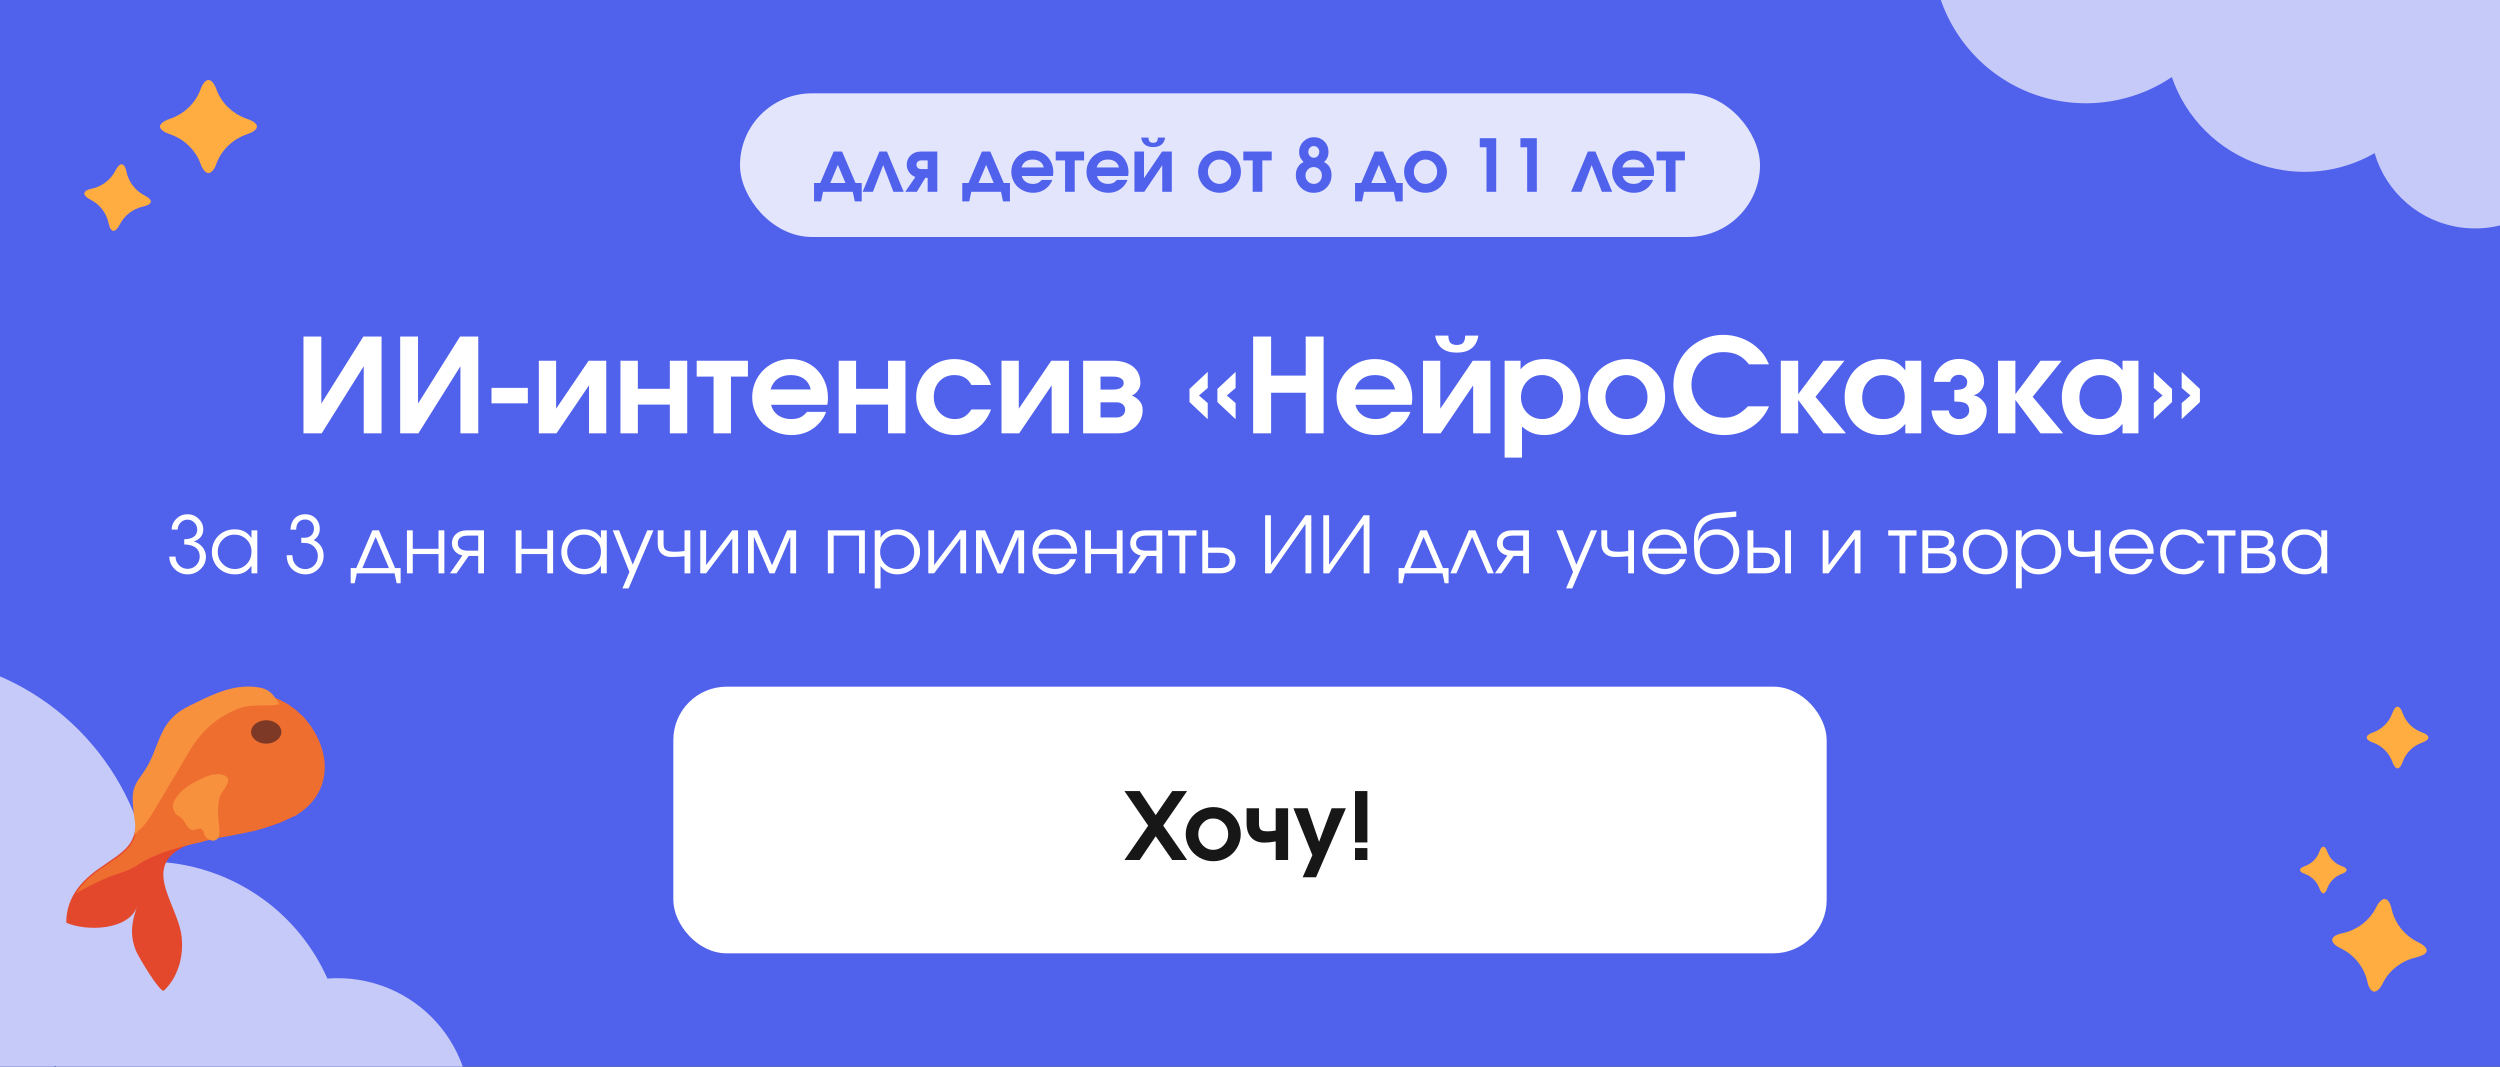 <?xml version="1.0" encoding="UTF-8"?> <svg xmlns="http://www.w3.org/2000/svg" width="375" height="160" viewBox="0 0 375 160" fill="none"><rect x="0" y="0" width="375" height="160" fill="#333333" stroke="none"/><g clip-path="url(#clip0_255_305)"><rect width="375" height="160" fill="#5061EC"></rect><path d="M54.501 50.485C54.501 50.485 55.413 50.485 57.235 50.485C57.235 50.485 57.235 55.323 57.235 65C57.235 65 56.343 65 54.559 65C54.559 65 54.559 61.645 54.559 54.936C54.559 54.936 52.458 58.291 48.256 65C48.256 65 47.344 65 45.521 65C45.521 65 45.521 60.161 45.521 50.485C45.521 50.485 46.414 50.485 48.198 50.485C48.198 50.485 48.198 53.836 48.198 60.539C48.198 60.539 50.299 57.188 54.501 50.485ZM69.007 50.485C69.007 50.485 69.918 50.485 71.741 50.485C71.741 50.485 71.741 55.323 71.741 65C71.741 65 70.849 65 69.065 65C69.065 65 69.065 61.645 69.065 54.936C69.065 54.936 66.963 58.291 62.761 65C62.761 65 61.85 65 60.027 65C60.027 65 60.027 60.161 60.027 50.485C60.027 50.485 60.919 50.485 62.704 50.485C62.704 50.485 62.704 53.836 62.704 60.539C62.704 60.539 64.805 57.188 69.007 50.485ZM73.727 60.501C73.727 60.501 73.727 59.727 73.727 58.179C73.727 58.179 75.544 58.179 79.176 58.179C79.176 58.179 79.176 58.953 79.176 60.501C79.176 60.501 77.36 60.501 73.727 60.501ZM88.291 54.111C88.291 54.111 89.173 54.111 90.938 54.111C90.938 54.111 90.938 57.741 90.938 65C90.938 65 90.075 65 88.348 65C88.348 65 88.348 62.602 88.348 57.805C88.348 57.805 86.724 60.203 83.475 65C83.475 65 82.592 65 80.827 65C80.827 65 80.827 61.37 80.827 54.111C80.827 54.111 81.69 54.111 83.417 54.111C83.417 54.111 83.417 56.51 83.417 61.306C83.417 61.306 85.041 58.908 88.291 54.111ZM103.084 65C103.084 65 102.214 65 100.475 65C100.475 65 100.475 63.564 100.475 60.692C100.475 60.692 98.876 60.692 95.678 60.692C95.678 60.692 95.678 62.128 95.678 65C95.678 65 94.808 65 93.068 65C93.068 65 93.068 61.37 93.068 54.111C93.068 54.111 93.938 54.111 95.678 54.111C95.678 54.111 95.678 55.515 95.678 58.323C95.678 58.323 97.277 58.323 100.475 58.323C100.475 58.323 100.475 56.919 100.475 54.111C100.475 54.111 101.345 54.111 103.084 54.111C103.084 54.111 103.084 57.741 103.084 65ZM112.189 56.49C112.189 56.49 111.341 56.49 109.646 56.49C109.646 56.49 109.646 59.327 109.646 65C109.646 65 108.777 65 107.037 65C107.037 65 107.037 62.163 107.037 56.49C107.037 56.49 106.193 56.49 104.504 56.49C104.504 56.49 104.504 55.697 104.504 54.111C104.504 54.111 107.066 54.111 112.189 54.111C112.189 54.111 112.189 54.904 112.189 56.49ZM124.095 60.721C124.095 60.721 121.284 60.721 115.662 60.721C115.822 61.38 116.17 61.901 116.707 62.285C117.245 62.669 117.9 62.861 118.674 62.861C119.211 62.861 119.659 62.781 120.017 62.621C120.375 62.454 120.724 62.173 121.063 61.776H123.912C123.759 62.269 123.471 62.774 123.049 63.292C121.923 64.603 120.484 65.259 118.732 65.259C117.913 65.259 117.139 65.112 116.41 64.818C115.681 64.523 115.054 64.127 114.53 63.628C114.012 63.123 113.599 62.522 113.292 61.825C112.985 61.121 112.831 60.379 112.831 59.599C112.831 58.55 113.084 57.587 113.589 56.711C114.101 55.828 114.795 55.134 115.671 54.629C116.554 54.117 117.52 53.862 118.569 53.862C119.637 53.862 120.599 54.114 121.456 54.62C122.313 55.118 122.982 55.816 123.461 56.711C123.947 57.6 124.191 58.601 124.191 59.714C124.191 60.072 124.159 60.408 124.095 60.721ZM115.585 58.419H121.619C121.453 57.721 121.111 57.188 120.593 56.816C120.075 56.446 119.413 56.26 118.607 56.26C117.827 56.26 117.177 56.446 116.659 56.816C116.148 57.181 115.79 57.715 115.585 58.419ZM135.818 65C135.818 65 134.948 65 133.209 65C133.209 65 133.209 63.564 133.209 60.692C133.209 60.692 131.61 60.692 128.412 60.692C128.412 60.692 128.412 62.128 128.412 65C128.412 65 127.542 65 125.802 65C125.802 65 125.802 61.37 125.802 54.111C125.802 54.111 126.672 54.111 128.412 54.111C128.412 54.111 128.412 55.515 128.412 58.323C128.412 58.323 130.011 58.323 133.209 58.323C133.209 58.323 133.209 56.919 133.209 54.111C133.209 54.111 134.079 54.111 135.818 54.111C135.818 54.111 135.818 57.741 135.818 65ZM145.709 61.422C145.709 61.422 146.691 61.422 148.655 61.422C148.201 62.643 147.503 63.59 146.563 64.261C145.629 64.926 144.526 65.259 143.253 65.259C142.46 65.259 141.702 65.109 140.98 64.808C140.263 64.507 139.646 64.105 139.128 63.599C138.61 63.094 138.197 62.49 137.89 61.786C137.583 61.083 137.43 60.341 137.43 59.56C137.43 58.511 137.683 57.552 138.188 56.682C138.693 55.806 139.384 55.118 140.26 54.62C141.143 54.114 142.112 53.862 143.167 53.862C143.947 53.862 144.689 54.002 145.393 54.284C146.103 54.559 146.723 54.955 147.254 55.473C147.599 55.812 147.871 56.145 148.069 56.471C148.274 56.791 148.469 57.216 148.655 57.747H145.709C145.198 56.756 144.35 56.26 143.167 56.26C142.259 56.26 141.514 56.567 140.932 57.181C140.356 57.789 140.068 58.575 140.068 59.541C140.068 60.494 140.369 61.287 140.97 61.92C141.578 62.547 142.332 62.861 143.234 62.861C143.771 62.861 144.235 62.745 144.625 62.515C145.022 62.285 145.383 61.92 145.709 61.422ZM157.692 54.111C157.692 54.111 158.575 54.111 160.34 54.111C160.34 54.111 160.34 57.741 160.34 65C160.34 65 159.477 65 157.75 65C157.75 65 157.75 62.602 157.75 57.805C157.75 57.805 156.125 60.203 152.876 65C152.876 65 151.993 65 150.228 65C150.228 65 150.228 61.37 150.228 54.111C150.228 54.111 151.092 54.111 152.818 54.111C152.818 54.111 152.818 56.51 152.818 61.306C152.818 61.306 154.443 58.908 157.692 54.111ZM165.079 56.49C165.079 56.49 165.079 57.139 165.079 58.438C165.079 58.438 165.693 58.438 166.921 58.438C167.459 58.438 167.865 58.352 168.14 58.179C168.415 58 168.552 57.76 168.552 57.459C168.552 57.159 168.412 56.922 168.13 56.749C167.855 56.577 167.452 56.49 166.921 56.49H165.079ZM165.079 60.347C165.079 60.347 165.079 61.105 165.079 62.621C165.079 62.621 165.872 62.621 167.459 62.621C167.855 62.621 168.172 62.518 168.408 62.314C168.651 62.103 168.773 61.825 168.773 61.479C168.773 61.134 168.651 60.859 168.408 60.654C168.172 60.449 167.855 60.347 167.459 60.347H165.079ZM169.771 59.34C170.225 59.512 170.609 59.781 170.922 60.145C171.242 60.504 171.402 60.948 171.402 61.479C171.402 62.464 171.05 63.299 170.346 63.983C169.643 64.661 168.738 65 167.631 65H162.47V54.111C162.47 54.111 163.963 54.111 166.95 54.111C168.184 54.111 169.176 54.399 169.924 54.974C170.679 55.55 171.056 56.378 171.056 57.459C171.056 57.875 170.928 58.256 170.672 58.601C170.423 58.946 170.122 59.193 169.771 59.34ZM185.341 62.88C185.341 62.88 184.43 62.023 182.607 60.309C182.607 60.309 182.607 59.653 182.607 58.342C182.607 58.342 183.519 57.488 185.341 55.78C185.341 55.78 185.341 56.586 185.341 58.198C185.341 58.198 184.903 58.572 184.027 59.321C184.027 59.321 184.465 59.701 185.341 60.462C185.341 60.462 185.341 61.268 185.341 62.88ZM181.159 62.88C181.159 62.88 180.247 62.023 178.424 60.309C178.424 60.309 178.424 59.653 178.424 58.342C178.424 58.342 179.336 57.488 181.159 55.78C181.159 55.78 181.159 56.586 181.159 58.198C181.159 58.198 180.72 58.572 179.844 59.321C179.844 59.321 180.282 59.701 181.159 60.462C181.159 60.462 181.159 61.268 181.159 62.88ZM187.97 65C187.97 65 187.97 60.161 187.97 50.485C187.97 50.485 188.869 50.485 190.666 50.485C190.666 50.485 190.666 52.435 190.666 56.337C190.666 56.337 192.396 56.337 195.856 56.337C195.856 56.337 195.856 54.386 195.856 50.485C195.856 50.485 196.752 50.485 198.542 50.485C198.542 50.485 198.542 55.323 198.542 65C198.542 65 197.647 65 195.856 65C195.856 65 195.856 62.969 195.856 58.908C195.856 58.908 194.126 58.908 190.666 58.908C190.666 58.908 190.666 60.939 190.666 65C190.666 65 189.767 65 187.97 65ZM211.744 60.721C211.744 60.721 208.933 60.721 203.311 60.721C203.47 61.38 203.819 61.901 204.356 62.285C204.894 62.669 205.549 62.861 206.323 62.861C206.86 62.861 207.308 62.781 207.666 62.621C208.024 62.454 208.373 62.173 208.712 61.776H211.561C211.408 62.269 211.12 62.774 210.698 63.292C209.572 64.603 208.133 65.259 206.381 65.259C205.562 65.259 204.788 65.112 204.059 64.818C203.33 64.523 202.703 64.127 202.178 63.628C201.66 63.123 201.248 62.522 200.941 61.825C200.634 61.121 200.48 60.379 200.48 59.599C200.48 58.55 200.733 57.587 201.238 56.711C201.75 55.828 202.444 55.134 203.32 54.629C204.203 54.117 205.169 53.862 206.217 53.862C207.286 53.862 208.248 54.114 209.105 54.62C209.962 55.118 210.631 55.816 211.11 56.711C211.596 57.6 211.839 58.601 211.839 59.714C211.839 60.072 211.807 60.408 211.744 60.721ZM203.234 58.419H209.268C209.102 57.721 208.76 57.188 208.242 56.816C207.724 56.446 207.062 56.26 206.256 56.26C205.476 56.26 204.826 56.446 204.308 56.816C203.797 57.181 203.438 57.715 203.234 58.419ZM215.274 50.341C215.274 50.341 215.936 50.341 217.26 50.341C217.26 50.833 217.359 51.191 217.557 51.415C217.756 51.633 218.075 51.741 218.517 51.741C218.958 51.741 219.278 51.633 219.476 51.415C219.674 51.191 219.774 50.833 219.774 50.341H221.759C221.472 52.042 220.391 52.893 218.517 52.893C216.643 52.893 215.562 52.042 215.274 50.341ZM220.915 54.111C220.915 54.111 221.798 54.111 223.563 54.111C223.563 54.111 223.563 57.741 223.563 65C223.563 65 222.7 65 220.973 65C220.973 65 220.973 62.602 220.973 57.805C220.973 57.805 219.348 60.203 216.099 65C216.099 65 215.216 65 213.451 65C213.451 65 213.451 61.37 213.451 54.111C213.451 54.111 214.315 54.111 216.042 54.111C216.042 54.111 216.042 56.51 216.042 61.306C216.042 61.306 217.666 58.908 220.915 54.111ZM225.693 68.636C225.693 68.636 225.693 63.794 225.693 54.111C225.693 54.111 226.489 54.111 228.082 54.111C228.082 54.111 228.082 54.54 228.082 55.397C228.945 54.373 230.138 53.862 231.66 53.862C232.696 53.862 233.627 54.105 234.452 54.591C235.277 55.07 235.92 55.742 236.38 56.605C236.847 57.469 237.081 58.441 237.081 59.522C237.081 60.609 236.847 61.591 236.38 62.467C235.913 63.337 235.264 64.021 234.433 64.52C233.608 65.013 232.677 65.259 231.641 65.259C230.976 65.259 230.378 65.157 229.847 64.952C229.316 64.747 228.801 64.424 228.302 63.983V68.636H225.693ZM231.267 56.26C230.384 56.26 229.642 56.58 229.041 57.219C228.446 57.853 228.149 58.646 228.149 59.599C228.149 60.526 228.456 61.303 229.07 61.93C229.684 62.55 230.442 62.861 231.344 62.861C232.22 62.861 232.955 62.547 233.55 61.92C234.151 61.287 234.452 60.507 234.452 59.58C234.452 58.62 234.151 57.827 233.55 57.2C232.949 56.573 232.188 56.26 231.267 56.26ZM244.027 53.862C245.063 53.862 246.022 54.117 246.905 54.629C247.787 55.141 248.485 55.838 248.996 56.721C249.508 57.597 249.764 58.55 249.764 59.58C249.764 60.603 249.505 61.553 248.987 62.429C248.475 63.299 247.775 63.989 246.886 64.501C245.997 65.006 245.031 65.259 243.988 65.259C242.939 65.259 241.967 65.006 241.072 64.501C240.183 63.989 239.479 63.299 238.961 62.429C238.443 61.553 238.184 60.603 238.184 59.58C238.184 58.799 238.334 58.057 238.635 57.354C238.942 56.644 239.354 56.036 239.873 55.531C240.397 55.019 241.021 54.613 241.743 54.312C242.466 54.012 243.227 53.862 244.027 53.862ZM243.921 56.26C243.077 56.26 242.348 56.586 241.734 57.239C241.126 57.885 240.822 58.658 240.822 59.56C240.822 60.468 241.129 61.246 241.743 61.892C242.357 62.538 243.096 62.861 243.959 62.861C244.829 62.861 245.574 62.541 246.195 61.901C246.815 61.255 247.125 60.481 247.125 59.58C247.125 58.646 246.815 57.859 246.195 57.219C245.574 56.58 244.817 56.26 243.921 56.26ZM262.188 60.951C262.188 60.951 263.243 60.951 265.354 60.951C264.784 62.275 263.895 63.324 262.687 64.098C261.484 64.872 260.138 65.259 258.648 65.259C257.95 65.259 257.269 65.169 256.604 64.99C255.945 64.811 255.338 64.559 254.781 64.233C254.225 63.906 253.71 63.513 253.237 63.053C252.77 62.586 252.373 62.077 252.047 61.527C251.721 60.971 251.465 60.366 251.28 59.714C251.1 59.055 251.011 58.38 251.011 57.69C251.011 56.679 251.209 55.713 251.606 54.792C252.002 53.871 252.533 53.078 253.198 52.413C253.863 51.748 254.657 51.217 255.578 50.82C256.499 50.424 257.464 50.226 258.475 50.226C259.39 50.226 260.269 50.379 261.113 50.686C261.964 50.987 262.728 51.422 263.406 51.991C263.867 52.387 264.238 52.778 264.519 53.161C264.8 53.545 265.079 54.041 265.354 54.648H262.341C261.849 54.009 261.302 53.545 260.701 53.257C260.099 52.963 259.377 52.816 258.532 52.816C257.017 52.816 255.811 53.347 254.916 54.408C254.545 54.837 254.25 55.345 254.033 55.934C253.822 56.522 253.716 57.114 253.716 57.709C253.716 58.598 253.934 59.423 254.369 60.184C254.804 60.945 255.395 61.549 256.144 61.997C256.892 62.438 257.707 62.659 258.59 62.659C259.287 62.659 259.911 62.528 260.461 62.266C261.017 62.004 261.593 61.565 262.188 60.951ZM267.119 65C267.119 65 267.119 61.37 267.119 54.111C267.119 54.111 267.989 54.111 269.728 54.111C269.728 54.111 269.728 55.784 269.728 59.129C269.728 59.129 270.985 57.456 273.499 54.111C273.499 54.111 274.554 54.111 276.665 54.111C276.665 54.111 275.216 55.915 272.319 59.522C272.319 59.522 273.844 61.348 276.895 65C276.895 65 275.763 65 273.499 65C273.499 65 272.242 63.331 269.728 59.992C269.728 59.992 269.728 61.661 269.728 65C269.728 65 268.859 65 267.119 65ZM288.187 54.111C288.187 54.111 288.187 57.741 288.187 65C288.187 65 287.391 65 285.798 65C285.798 65 285.798 64.53 285.798 63.59C285.274 64.184 284.73 64.613 284.167 64.875C283.611 65.131 282.949 65.259 282.181 65.259C281.132 65.259 280.189 65.019 279.351 64.54C278.52 64.053 277.867 63.379 277.394 62.515C276.927 61.652 276.694 60.68 276.694 59.599C276.694 58.505 276.93 57.523 277.403 56.653C277.877 55.777 278.536 55.093 279.38 54.6C280.224 54.108 281.177 53.862 282.239 53.862C283.025 53.862 283.703 53.999 284.273 54.274C284.842 54.543 285.35 54.974 285.798 55.569V54.111H288.187ZM282.469 56.26C281.561 56.26 280.809 56.58 280.214 57.219C279.626 57.859 279.332 58.671 279.332 59.656C279.332 60.609 279.629 61.383 280.224 61.978C280.825 62.566 281.602 62.861 282.555 62.861C283.502 62.861 284.263 62.56 284.839 61.959C285.421 61.358 285.712 60.571 285.712 59.599C285.712 58.614 285.408 57.811 284.8 57.191C284.199 56.57 283.422 56.26 282.469 56.26ZM293.147 60.222V58.495C293.818 58.495 294.308 58.406 294.615 58.227C294.928 58.041 295.085 57.725 295.085 57.277C295.085 56.989 294.967 56.743 294.73 56.538C294.493 56.327 294.205 56.222 293.866 56.222C293.508 56.222 293.211 56.321 292.974 56.519C292.738 56.717 292.59 56.97 292.533 57.277H290.077C290.147 56.298 290.537 55.483 291.247 54.831C291.957 54.172 292.83 53.842 293.866 53.842C294.909 53.842 295.795 54.178 296.524 54.85C297.253 55.515 297.618 56.324 297.618 57.277C297.618 57.725 297.474 58.14 297.186 58.524C296.904 58.908 296.533 59.154 296.073 59.263V59.282C296.617 59.423 297.074 59.714 297.445 60.155C297.822 60.59 298.011 61.06 298.011 61.565C298.011 62.237 297.825 62.857 297.454 63.427C297.084 63.989 296.578 64.437 295.939 64.77C295.305 65.096 294.615 65.259 293.866 65.259C292.741 65.259 291.785 64.901 290.998 64.184C290.218 63.462 289.792 62.589 289.722 61.565H292.312C292.351 61.943 292.514 62.253 292.802 62.496C293.089 62.739 293.444 62.861 293.866 62.861C294.289 62.861 294.647 62.736 294.941 62.486C295.235 62.237 295.382 61.93 295.382 61.565C295.382 61.335 295.344 61.14 295.267 60.98C295.197 60.814 295.101 60.683 294.979 60.587C294.858 60.491 294.695 60.417 294.49 60.366C294.292 60.309 294.09 60.273 293.886 60.261C293.687 60.242 293.441 60.229 293.147 60.222ZM299.699 65C299.699 65 299.699 61.37 299.699 54.111C299.699 54.111 300.569 54.111 302.309 54.111C302.309 54.111 302.309 55.784 302.309 59.129C302.309 59.129 303.566 57.456 306.079 54.111C306.079 54.111 307.135 54.111 309.245 54.111C309.245 54.111 307.797 55.915 304.899 59.522C304.899 59.522 306.425 61.348 309.476 65C309.476 65 308.343 65 306.079 65C306.079 65 304.823 63.331 302.309 59.992C302.309 59.992 302.309 61.661 302.309 65C302.309 65 301.439 65 299.699 65ZM320.767 54.111C320.767 54.111 320.767 57.741 320.767 65C320.767 65 319.971 65 318.379 65C318.379 65 318.379 64.53 318.379 63.59C317.854 64.184 317.31 64.613 316.748 64.875C316.191 65.131 315.529 65.259 314.762 65.259C313.713 65.259 312.769 65.019 311.932 64.54C311.1 64.053 310.448 63.379 309.974 62.515C309.507 61.652 309.274 60.68 309.274 59.599C309.274 58.505 309.511 57.523 309.984 56.653C310.457 55.777 311.116 55.093 311.96 54.6C312.805 54.108 313.758 53.862 314.819 53.862C315.606 53.862 316.284 53.999 316.853 54.274C317.422 54.543 317.931 54.974 318.379 55.569V54.111H320.767ZM315.05 56.26C314.141 56.26 313.39 56.58 312.795 57.219C312.207 57.859 311.912 58.671 311.912 59.656C311.912 60.609 312.21 61.383 312.805 61.978C313.406 62.566 314.183 62.861 315.136 62.861C316.082 62.861 316.844 62.56 317.419 61.959C318.001 61.358 318.292 60.571 318.292 59.599C318.292 58.614 317.988 57.811 317.381 57.191C316.78 56.57 316.002 56.26 315.05 56.26ZM323.07 62.88C323.07 62.88 323.07 62.074 323.07 60.462C323.07 60.462 323.508 60.082 324.384 59.321C324.384 59.321 323.946 58.946 323.07 58.198C323.07 58.198 323.07 57.392 323.07 55.78C323.07 55.78 323.981 56.634 325.804 58.342C325.804 58.342 325.804 58.998 325.804 60.309C325.804 60.309 324.893 61.166 323.07 62.88ZM327.253 62.88C327.253 62.88 327.253 62.074 327.253 60.462C327.253 60.462 327.691 60.082 328.567 59.321C328.567 59.321 328.129 58.946 327.253 58.198C327.253 58.198 327.253 57.392 327.253 55.78C327.253 55.78 328.164 56.634 329.987 58.342C329.987 58.342 329.987 58.998 329.987 60.309C329.987 60.309 329.076 61.166 327.253 62.88Z" fill="white"></path><path d="M27.637 80.883C28.255 80.883 28.732 80.76 29.07 80.514C29.412 80.265 29.582 79.908 29.582 79.444C29.582 79.037 29.438 78.686 29.151 78.39C28.867 78.095 28.523 77.947 28.12 77.947C27.717 77.947 27.372 78.095 27.084 78.39C26.8 78.686 26.658 79.037 26.658 79.444H25.749C25.749 78.818 25.981 78.277 26.445 77.82C26.909 77.364 27.468 77.135 28.12 77.135C28.773 77.135 29.331 77.36 29.795 77.809C30.26 78.258 30.492 78.795 30.492 79.421C30.492 79.678 30.446 79.916 30.354 80.134C30.265 80.353 30.146 80.534 29.997 80.675C29.851 80.817 29.697 80.934 29.536 81.027C29.379 81.115 29.218 81.178 29.053 81.216C29.256 81.259 29.461 81.341 29.669 81.464C29.88 81.587 30.077 81.744 30.262 81.936C30.446 82.124 30.595 82.358 30.71 82.638C30.829 82.915 30.889 83.206 30.889 83.513C30.889 84.239 30.618 84.86 30.077 85.378C29.54 85.896 28.895 86.155 28.143 86.155C27.391 86.155 26.744 85.892 26.203 85.367C25.666 84.841 25.398 84.216 25.398 83.49H26.33C26.33 83.997 26.505 84.43 26.854 84.791C27.207 85.148 27.637 85.326 28.143 85.326C28.65 85.326 29.078 85.148 29.427 84.791C29.78 84.43 29.956 83.997 29.956 83.49C29.956 83.168 29.893 82.888 29.767 82.65C29.644 82.408 29.473 82.218 29.254 82.08C29.035 81.942 28.79 81.84 28.517 81.775C28.249 81.706 27.955 81.671 27.637 81.671V80.883ZM38.597 79.553C38.597 79.553 38.597 81.702 38.597 86C38.597 86 38.305 86 37.722 86C37.722 86 37.722 85.622 37.722 84.866C37.38 85.326 37.017 85.656 36.634 85.856C36.254 86.056 35.791 86.155 35.246 86.155C34.59 86.155 33.997 86.011 33.468 85.724C32.942 85.432 32.529 85.031 32.23 84.521C31.931 84.006 31.781 83.431 31.781 82.794C31.781 82.157 31.929 81.579 32.224 81.061C32.52 80.543 32.927 80.136 33.445 79.841C33.963 79.545 34.54 79.397 35.177 79.397C35.742 79.397 36.225 79.501 36.628 79.708C37.035 79.912 37.399 80.24 37.722 80.693V79.553H38.597ZM35.166 80.198C34.475 80.198 33.886 80.447 33.399 80.946C32.911 81.445 32.668 82.049 32.668 82.759C32.668 83.484 32.917 84.099 33.416 84.601C33.915 85.1 34.521 85.35 35.235 85.35C35.937 85.35 36.526 85.102 37.002 84.607C37.482 84.108 37.722 83.492 37.722 82.759C37.722 82.026 37.478 81.416 36.991 80.929C36.503 80.441 35.895 80.198 35.166 80.198ZM44.428 79.455C44.428 79.455 44.142 79.455 43.57 79.455C43.593 78.741 43.802 78.177 44.197 77.763C44.597 77.344 45.122 77.135 45.775 77.135C46.423 77.135 46.951 77.341 47.358 77.751C47.764 78.162 47.968 78.691 47.968 79.34C47.968 80.038 47.669 80.597 47.07 81.015C48.052 81.514 48.544 82.295 48.544 83.358C48.544 84.141 48.279 84.803 47.749 85.344C47.223 85.885 46.581 86.155 45.821 86.155C45.28 86.155 44.788 86.029 44.347 85.775C43.91 85.522 43.572 85.173 43.334 84.728C43.131 84.34 43.017 83.857 42.994 83.277H43.852C43.875 83.596 43.913 83.849 43.967 84.037C44.025 84.221 44.113 84.396 44.232 84.561C44.408 84.814 44.631 85.012 44.9 85.154C45.172 85.292 45.468 85.361 45.786 85.361C46.323 85.361 46.772 85.175 47.133 84.803C47.494 84.427 47.674 83.96 47.674 83.404C47.674 82.943 47.538 82.539 47.266 82.189C46.993 81.836 46.638 81.606 46.201 81.499C45.993 81.456 45.656 81.431 45.188 81.424V80.647C45.414 80.662 45.554 80.67 45.608 80.67C46.064 80.67 46.425 80.547 46.69 80.301C46.959 80.052 47.093 79.716 47.093 79.294C47.093 78.895 46.97 78.567 46.724 78.31C46.479 78.052 46.162 77.924 45.775 77.924C45.353 77.924 45.023 78.058 44.785 78.327C44.55 78.592 44.432 78.968 44.428 79.455ZM59.181 86C59.181 86 57.295 86 53.523 86C53.523 86 53.415 86.495 53.2 87.485C53.2 87.485 53.001 87.485 52.602 87.485C52.602 87.485 52.602 86.727 52.602 85.211C52.602 85.211 52.88 85.211 53.436 85.211C53.436 85.211 54.242 83.325 55.854 79.553C55.854 79.553 56.184 79.553 56.844 79.553C56.844 79.553 57.65 81.439 59.262 85.211C59.262 85.211 59.54 85.211 60.096 85.211C60.096 85.211 60.096 85.969 60.096 87.485C60.096 87.485 59.897 87.485 59.498 87.485C59.498 87.485 59.392 86.99 59.181 86ZM58.341 85.211C58.341 85.211 57.677 83.655 56.349 80.543C56.349 80.543 55.685 82.099 54.357 85.211C54.357 85.211 55.685 85.211 58.341 85.211ZM66.653 86C66.653 86 66.361 86 65.778 86C65.778 86 65.778 85.037 65.778 83.11C65.778 83.11 64.49 83.11 61.915 83.11C61.915 83.11 61.915 84.074 61.915 86C61.915 86 61.624 86 61.04 86C61.04 86 61.04 83.851 61.04 79.553C61.04 79.553 61.332 79.553 61.915 79.553C61.915 79.553 61.915 80.476 61.915 82.322C61.915 82.322 63.203 82.322 65.778 82.322C65.778 82.322 65.778 81.399 65.778 79.553C65.778 79.553 66.069 79.553 66.653 79.553C66.653 79.553 66.653 81.702 66.653 86ZM71.73 82.604C71.73 82.604 71.73 81.85 71.73 80.342C71.73 80.342 71.231 80.342 70.233 80.342C69.193 80.342 68.673 80.72 68.673 81.476C68.673 82.228 69.193 82.604 70.233 82.604C70.233 82.604 70.732 82.604 71.73 82.604ZM70.302 83.392C70.302 83.392 69.696 84.262 68.483 86C68.483 86 68.153 86 67.493 86C67.493 86 68.115 85.108 69.358 83.323C68.871 83.212 68.487 82.991 68.207 82.661C67.931 82.328 67.792 81.932 67.792 81.476C67.792 80.919 67.994 80.46 68.397 80.1C68.804 79.735 69.341 79.553 70.009 79.553H72.599V86C72.599 86 72.309 86 71.73 86C71.73 86 71.73 85.131 71.73 83.392C71.73 83.392 71.254 83.392 70.302 83.392ZM82.966 86C82.966 86 82.674 86 82.091 86C82.091 86 82.091 85.037 82.091 83.11C82.091 83.11 80.803 83.11 78.229 83.11C78.229 83.11 78.229 84.074 78.229 86C78.229 86 77.937 86 77.354 86C77.354 86 77.354 83.851 77.354 79.553C77.354 79.553 77.645 79.553 78.229 79.553C78.229 79.553 78.229 80.476 78.229 82.322C78.229 82.322 79.516 82.322 82.091 82.322C82.091 82.322 82.091 81.399 82.091 79.553C82.091 79.553 82.383 79.553 82.966 79.553C82.966 79.553 82.966 81.702 82.966 86ZM91.013 79.553C91.013 79.553 91.013 81.702 91.013 86C91.013 86 90.722 86 90.138 86C90.138 86 90.138 85.622 90.138 84.866C89.797 85.326 89.434 85.656 89.05 85.856C88.671 86.056 88.208 86.155 87.663 86.155C87.007 86.155 86.414 86.011 85.884 85.724C85.359 85.432 84.946 85.031 84.647 84.521C84.347 84.006 84.198 83.431 84.198 82.794C84.198 82.157 84.346 81.579 84.641 81.061C84.937 80.543 85.343 80.136 85.861 79.841C86.379 79.545 86.957 79.397 87.594 79.397C88.158 79.397 88.642 79.501 89.045 79.708C89.451 79.912 89.816 80.24 90.138 80.693V79.553H91.013ZM87.582 80.198C86.892 80.198 86.303 80.447 85.815 80.946C85.328 81.445 85.084 82.049 85.084 82.759C85.084 83.484 85.334 84.099 85.833 84.601C86.332 85.1 86.938 85.35 87.652 85.35C88.354 85.35 88.943 85.102 89.419 84.607C89.898 84.108 90.138 83.492 90.138 82.759C90.138 82.026 89.895 81.416 89.407 80.929C88.92 80.441 88.312 80.198 87.582 80.198ZM93.362 88.262C93.362 88.262 93.713 87.437 94.415 85.787C94.415 85.787 93.581 83.709 91.911 79.553C91.911 79.553 92.23 79.553 92.867 79.553C92.867 79.553 93.548 81.266 94.91 84.693C94.91 84.693 95.638 82.98 97.092 79.553C97.092 79.553 97.401 79.553 98.019 79.553C98.019 79.553 96.777 82.456 94.294 88.262C94.294 88.262 93.984 88.262 93.362 88.262ZM103.55 79.553C103.55 79.553 103.55 81.702 103.55 86C103.55 86 103.261 86 102.681 86C102.681 86 102.681 85.144 102.681 83.433C102.029 83.51 101.352 83.548 100.649 83.548C100.438 83.548 100.214 83.515 99.976 83.45C99.738 83.381 99.546 83.293 99.4 83.185C98.905 82.844 98.658 82.285 98.658 81.51V79.553C98.658 79.553 98.949 79.553 99.533 79.553C99.533 79.553 99.533 80.205 99.533 81.51C99.533 81.767 99.558 81.972 99.607 82.126C99.661 82.279 99.759 82.406 99.901 82.506C100.043 82.602 100.225 82.669 100.448 82.707C100.674 82.742 100.974 82.759 101.346 82.759C101.687 82.759 102.132 82.723 102.681 82.65V79.553H103.55ZM109.842 79.553C109.842 79.553 110.132 79.553 110.711 79.553C110.711 79.553 110.711 81.702 110.711 86C110.711 86 110.422 86 109.842 86C109.842 86 109.842 84.263 109.842 80.791C109.842 80.791 108.533 82.527 105.916 86C105.916 86 105.625 86 105.041 86C105.041 86 105.041 83.851 105.041 79.553C105.041 79.553 105.333 79.553 105.916 79.553C105.916 79.553 105.916 81.289 105.916 84.762C105.916 84.762 107.225 83.026 109.842 79.553ZM112.202 86C112.202 86 112.202 83.851 112.202 79.553C112.202 79.553 112.655 79.553 113.561 79.553C113.561 79.553 114.311 81.297 115.811 84.785C115.811 84.785 116.562 83.041 118.062 79.553C118.062 79.553 118.513 79.553 119.415 79.553C119.415 79.553 119.415 81.702 119.415 86C119.415 86 119.125 86 118.546 86C118.546 86 118.546 84.169 118.546 80.508C118.546 80.508 117.759 82.339 116.185 86C116.185 86 115.934 86 115.431 86C115.431 86 114.647 84.169 113.077 80.508C113.077 80.508 113.077 82.339 113.077 86C113.077 86 112.785 86 112.202 86ZM129.73 86C129.73 86 129.438 86 128.855 86C128.855 86 128.855 84.114 128.855 80.342C128.855 80.342 127.587 80.342 125.05 80.342C125.05 80.342 125.05 82.228 125.05 86C125.05 86 124.758 86 124.175 86C124.175 86 124.175 83.851 124.175 79.553C124.175 79.553 126.027 79.553 129.73 79.553C129.73 79.553 129.73 81.702 129.73 86ZM131.209 79.553C131.209 79.553 131.501 79.553 132.084 79.553C132.084 79.553 132.084 79.921 132.084 80.658C132.353 80.248 132.702 79.935 133.132 79.72C133.566 79.505 134.061 79.397 134.617 79.397C135.25 79.397 135.826 79.545 136.344 79.841C136.862 80.136 137.269 80.543 137.564 81.061C137.864 81.575 138.013 82.149 138.013 82.782C138.013 83.408 137.864 83.98 137.564 84.498C137.265 85.012 136.852 85.417 136.327 85.712C135.805 86.008 135.227 86.155 134.594 86.155C134.061 86.155 133.579 86.048 133.149 85.833C132.723 85.614 132.368 85.3 132.084 84.889V88.262H131.209V79.553ZM134.548 80.198C133.838 80.198 133.239 80.447 132.752 80.946C132.265 81.445 132.021 82.057 132.021 82.782C132.021 83.507 132.267 84.118 132.758 84.613C133.249 85.104 133.857 85.35 134.583 85.35C135.308 85.35 135.912 85.108 136.396 84.624C136.883 84.137 137.127 83.531 137.127 82.805C137.127 82.045 136.883 81.422 136.396 80.934C135.912 80.443 135.296 80.198 134.548 80.198ZM144.046 79.553C144.046 79.553 144.336 79.553 144.915 79.553C144.915 79.553 144.915 81.702 144.915 86C144.915 86 144.625 86 144.046 86C144.046 86 144.046 84.263 144.046 80.791C144.046 80.791 142.737 82.527 140.12 86C140.12 86 139.828 86 139.245 86C139.245 86 139.245 83.851 139.245 79.553C139.245 79.553 139.537 79.553 140.12 79.553C140.12 79.553 140.12 81.289 140.12 84.762C140.12 84.762 141.429 83.026 144.046 79.553ZM146.406 86C146.406 86 146.406 83.851 146.406 79.553C146.406 79.553 146.859 79.553 147.764 79.553C147.764 79.553 148.515 81.297 150.015 84.785C150.015 84.785 150.765 83.041 152.266 79.553C152.266 79.553 152.717 79.553 153.619 79.553C153.619 79.553 153.619 81.702 153.619 86C153.619 86 153.329 86 152.749 86C152.749 86 152.749 84.169 152.749 80.508C152.749 80.508 151.963 82.339 150.389 86C150.389 86 150.138 86 149.635 86C149.635 86 148.85 84.169 147.281 80.508C147.281 80.508 147.281 82.339 147.281 86C147.281 86 146.989 86 146.406 86ZM161.568 83.064C161.568 83.064 159.624 83.064 155.737 83.064C155.771 83.701 156.032 84.242 156.52 84.688C157.007 85.129 157.583 85.35 158.247 85.35C158.738 85.35 159.191 85.215 159.605 84.947C160.02 84.674 160.317 84.317 160.497 83.876H161.407C161.169 84.555 160.762 85.106 160.186 85.528C159.611 85.946 158.972 86.155 158.27 86.155C157.801 86.155 157.356 86.067 156.934 85.891C156.512 85.714 156.149 85.474 155.846 85.171C155.543 84.868 155.303 84.505 155.127 84.083C154.95 83.661 154.862 83.216 154.862 82.748C154.862 82.134 155.01 81.57 155.305 81.055C155.601 80.541 156.004 80.136 156.514 79.841C157.024 79.545 157.587 79.397 158.201 79.397C158.838 79.397 159.423 79.555 159.956 79.87C160.493 80.184 160.902 80.612 161.182 81.153C161.324 81.426 161.424 81.706 161.482 81.994C161.539 82.278 161.568 82.635 161.568 83.064ZM155.76 82.276H160.699C160.553 81.635 160.256 81.128 159.807 80.756C159.361 80.384 158.826 80.198 158.201 80.198C157.59 80.198 157.061 80.389 156.612 80.773C156.163 81.153 155.879 81.654 155.76 82.276ZM168.389 86C168.389 86 168.098 86 167.514 86C167.514 86 167.514 85.037 167.514 83.11C167.514 83.11 166.227 83.11 163.652 83.11C163.652 83.11 163.652 84.074 163.652 86C163.652 86 163.36 86 162.777 86C162.777 86 162.777 83.851 162.777 79.553C162.777 79.553 163.068 79.553 163.652 79.553C163.652 79.553 163.652 80.476 163.652 82.322C163.652 82.322 164.939 82.322 167.514 82.322C167.514 82.322 167.514 81.399 167.514 79.553C167.514 79.553 167.806 79.553 168.389 79.553C168.389 79.553 168.389 81.702 168.389 86ZM173.466 82.604C173.466 82.604 173.466 81.85 173.466 80.342C173.466 80.342 172.967 80.342 171.97 80.342C170.93 80.342 170.41 80.72 170.41 81.476C170.41 82.228 170.93 82.604 171.97 82.604C171.97 82.604 172.468 82.604 173.466 82.604ZM172.039 83.392C172.039 83.392 171.432 84.262 170.22 86C170.22 86 169.89 86 169.23 86C169.23 86 169.851 85.108 171.095 83.323C170.607 83.212 170.223 82.991 169.943 82.661C169.667 82.328 169.529 81.932 169.529 81.476C169.529 80.919 169.73 80.46 170.133 80.1C170.54 79.735 171.077 79.553 171.745 79.553H174.335V86C174.335 86 174.046 86 173.466 86C173.466 86 173.466 85.131 173.466 83.392C173.466 83.392 172.99 83.392 172.039 83.392ZM179.464 80.342C179.464 80.342 178.906 80.342 177.789 80.342C177.789 80.342 177.789 82.228 177.789 86C177.789 86 177.497 86 176.914 86C176.914 86 176.914 84.114 176.914 80.342C176.914 80.342 176.35 80.342 175.222 80.342C175.222 80.342 175.222 80.079 175.222 79.553C175.222 79.553 176.636 79.553 179.464 79.553C179.464 79.553 179.464 79.816 179.464 80.342ZM181.22 82.92C181.22 82.92 181.22 83.684 181.22 85.211C181.22 85.211 181.776 85.211 182.889 85.211C183.929 85.211 184.449 84.83 184.449 84.066C184.449 83.302 183.929 82.92 182.889 82.92H181.22ZM183.114 82.132C183.781 82.132 184.317 82.314 184.72 82.679C185.126 83.039 185.33 83.502 185.33 84.066C185.33 84.63 185.126 85.094 184.72 85.459C184.317 85.82 183.781 86 183.114 86H180.345V79.553H181.22V82.132H183.114ZM195.824 77.291C195.824 77.291 196.115 77.291 196.699 77.291C196.699 77.291 196.699 80.194 196.699 86C196.699 86 196.407 86 195.824 86C195.824 86 195.824 83.529 195.824 78.586C195.824 78.586 194.095 81.057 190.637 86C190.637 86 190.347 86 189.768 86C189.768 86 189.768 83.097 189.768 77.291C189.768 77.291 190.058 77.291 190.637 77.291C190.637 77.291 190.637 79.762 190.637 84.705C190.637 84.705 192.366 82.234 195.824 77.291ZM204.55 77.291C204.55 77.291 204.842 77.291 205.425 77.291C205.425 77.291 205.425 80.194 205.425 86C205.425 86 205.133 86 204.55 86C204.55 86 204.55 83.529 204.55 78.586C204.55 78.586 202.821 81.057 199.364 86C199.364 86 199.074 86 198.494 86C198.494 86 198.494 83.097 198.494 77.291C198.494 77.291 198.784 77.291 199.364 77.291C199.364 77.291 199.364 79.762 199.364 84.705C199.364 84.705 201.092 82.234 204.55 77.291ZM216.373 86C216.373 86 214.487 86 210.715 86C210.715 86 210.608 86.495 210.393 87.485C210.393 87.485 210.193 87.485 209.794 87.485C209.794 87.485 209.794 86.727 209.794 85.211C209.794 85.211 210.072 85.211 210.629 85.211C210.629 85.211 211.435 83.325 213.046 79.553C213.046 79.553 213.376 79.553 214.036 79.553C214.036 79.553 214.842 81.439 216.454 85.211C216.454 85.211 216.732 85.211 217.289 85.211C217.289 85.211 217.289 85.969 217.289 87.485C217.289 87.485 217.089 87.485 216.69 87.485C216.69 87.485 216.585 86.99 216.373 86ZM215.533 85.211C215.533 85.211 214.869 83.655 213.541 80.543C213.541 80.543 212.878 82.099 211.55 85.211C211.55 85.211 212.878 85.211 215.533 85.211ZM224.07 86C224.07 86 223.763 86 223.149 86C223.149 86 222.372 84.181 220.817 80.543C220.817 80.543 220.034 82.362 218.469 86C218.469 86 218.162 86 217.548 86C217.548 86 218.473 83.851 220.322 79.553C220.322 79.553 220.648 79.553 221.301 79.553C221.301 79.553 222.224 81.702 224.07 86ZM228.473 82.604C228.473 82.604 228.473 81.85 228.473 80.342C228.473 80.342 227.974 80.342 226.977 80.342C225.937 80.342 225.417 80.72 225.417 81.476C225.417 82.228 225.937 82.604 226.977 82.604C226.977 82.604 227.475 82.604 228.473 82.604ZM227.046 83.392C227.046 83.392 226.439 84.262 225.227 86C225.227 86 224.897 86 224.237 86C224.237 86 224.858 85.108 226.102 83.323C225.614 83.212 225.23 82.991 224.95 82.661C224.674 82.328 224.536 81.932 224.536 81.476C224.536 80.919 224.737 80.46 225.14 80.1C225.547 79.735 226.084 79.553 226.752 79.553H229.342V86C229.342 86 229.053 86 228.473 86C228.473 86 228.473 85.131 228.473 83.392C228.473 83.392 227.997 83.392 227.046 83.392ZM234.909 88.262C234.909 88.262 235.26 87.437 235.962 85.787C235.962 85.787 235.127 83.709 233.458 79.553C233.458 79.553 233.777 79.553 234.414 79.553C234.414 79.553 235.095 81.266 236.457 84.693C236.457 84.693 237.184 82.98 238.639 79.553C238.639 79.553 238.948 79.553 239.566 79.553C239.566 79.553 238.324 82.456 235.841 88.262C235.841 88.262 235.53 88.262 234.909 88.262ZM245.097 79.553C245.097 79.553 245.097 81.702 245.097 86C245.097 86 244.808 86 244.228 86C244.228 86 244.228 85.144 244.228 83.433C243.576 83.51 242.898 83.548 242.196 83.548C241.985 83.548 241.761 83.515 241.523 83.45C241.285 83.381 241.093 83.293 240.947 83.185C240.452 82.844 240.204 82.285 240.204 81.51V79.553C240.204 79.553 240.496 79.553 241.079 79.553C241.079 79.553 241.079 80.205 241.079 81.51C241.079 81.767 241.104 81.972 241.154 82.126C241.208 82.279 241.306 82.406 241.448 82.506C241.59 82.602 241.772 82.669 241.995 82.707C242.221 82.742 242.52 82.759 242.893 82.759C243.234 82.759 243.679 82.723 244.228 82.65V79.553H245.097ZM253.047 83.064C253.047 83.064 251.103 83.064 247.216 83.064C247.25 83.701 247.511 84.242 247.998 84.688C248.486 85.129 249.061 85.35 249.725 85.35C250.217 85.35 250.669 85.215 251.084 84.947C251.498 84.674 251.796 84.317 251.976 83.876H252.886C252.648 84.555 252.241 85.106 251.665 85.528C251.09 85.946 250.451 86.155 249.748 86.155C249.28 86.155 248.835 86.067 248.413 85.891C247.991 85.714 247.628 85.474 247.325 85.171C247.022 84.868 246.782 84.505 246.605 84.083C246.429 83.661 246.341 83.216 246.341 82.748C246.341 82.134 246.488 81.57 246.784 81.055C247.079 80.541 247.482 80.136 247.993 79.841C248.503 79.545 249.065 79.397 249.679 79.397C250.316 79.397 250.902 79.555 251.435 79.87C251.972 80.184 252.381 80.612 252.661 81.153C252.803 81.426 252.903 81.706 252.96 81.994C253.018 82.278 253.047 82.635 253.047 83.064ZM247.239 82.276H252.178C252.032 81.635 251.734 81.128 251.285 80.756C250.84 80.384 250.305 80.198 249.679 80.198C249.069 80.198 248.54 80.389 248.091 80.773C247.642 81.153 247.358 81.654 247.239 82.276ZM260.444 77.51C260.444 77.51 259.551 77.592 257.767 77.757C256.784 77.853 256.038 78.185 255.528 78.753C255.021 79.317 254.758 80.09 254.739 81.073L254.774 81.084C254.866 80.854 254.985 80.643 255.13 80.451C255.28 80.255 255.464 80.077 255.683 79.916C255.902 79.754 256.165 79.628 256.472 79.536C256.783 79.444 257.124 79.397 257.496 79.397C257.965 79.397 258.408 79.486 258.826 79.662C259.248 79.835 259.609 80.071 259.908 80.37C260.211 80.67 260.451 81.028 260.628 81.447C260.804 81.861 260.893 82.303 260.893 82.771C260.893 83.408 260.745 83.985 260.449 84.503C260.154 85.018 259.745 85.422 259.223 85.718C258.705 86.01 258.126 86.155 257.485 86.155C256.76 86.155 256.122 85.966 255.574 85.585C255.355 85.436 255.167 85.278 255.01 85.114C254.852 84.945 254.718 84.757 254.607 84.549C254.499 84.342 254.411 84.131 254.342 83.916C254.273 83.698 254.219 83.436 254.181 83.133C254.146 82.826 254.121 82.521 254.106 82.218C254.094 81.911 254.089 81.541 254.089 81.107C254.089 79.795 254.382 78.801 254.969 78.125C255.56 77.45 256.47 77.057 257.698 76.945L260.444 76.709V77.51ZM257.462 85.35C258.187 85.35 258.791 85.102 259.275 84.607C259.762 84.108 260.006 83.488 260.006 82.748C260.006 82.022 259.764 81.416 259.281 80.929C258.801 80.441 258.199 80.198 257.473 80.198C256.76 80.198 256.163 80.443 255.683 80.934C255.203 81.426 254.964 82.03 254.964 82.748C254.964 83.492 255.198 84.112 255.666 84.607C256.134 85.102 256.733 85.35 257.462 85.35ZM263.005 82.92C263.005 82.92 263.005 83.684 263.005 85.211C263.005 85.211 263.523 85.211 264.559 85.211C265.595 85.211 266.113 84.83 266.113 84.066C266.113 83.302 265.595 82.92 264.559 82.92H263.005ZM264.784 82.132C265.452 82.132 265.987 82.314 266.39 82.679C266.797 83.039 267 83.502 267 84.066C267 84.63 266.797 85.094 266.39 85.459C265.987 85.82 265.452 86 264.784 86H262.13V79.553H263.005V82.132H264.784ZM268.652 79.553V86H267.777V79.553H268.652ZM278.202 79.553C278.202 79.553 278.491 79.553 279.071 79.553C279.071 79.553 279.071 81.702 279.071 86C279.071 86 278.781 86 278.202 86C278.202 86 278.202 84.263 278.202 80.791C278.202 80.791 276.893 82.527 274.276 86C274.276 86 273.984 86 273.401 86C273.401 86 273.401 83.851 273.401 79.553C273.401 79.553 273.693 79.553 274.276 79.553C274.276 79.553 274.276 81.289 274.276 84.762C274.276 84.762 275.584 83.026 278.202 79.553ZM287.475 80.342C287.475 80.342 286.917 80.342 285.8 80.342C285.8 80.342 285.8 82.228 285.8 86C285.8 86 285.508 86 284.925 86C284.925 86 284.925 84.114 284.925 80.342C284.925 80.342 284.361 80.342 283.233 80.342C283.233 80.342 283.233 80.079 283.233 79.553C283.233 79.553 284.647 79.553 287.475 79.553C287.475 79.553 287.475 79.816 287.475 80.342ZM289.231 83.007C289.231 83.007 289.231 83.742 289.231 85.211C289.231 85.211 289.783 85.211 290.889 85.211C291.226 85.211 291.52 85.175 291.769 85.102C292.019 85.029 292.22 84.906 292.374 84.734C292.531 84.561 292.61 84.342 292.61 84.077C292.61 83.364 292.036 83.007 290.889 83.007H289.231ZM293.168 81.251C293.168 81.562 293.074 81.831 292.886 82.057C292.702 82.283 292.504 82.443 292.293 82.535C293.095 82.826 293.496 83.341 293.496 84.077C293.496 84.63 293.274 85.089 292.828 85.453C292.387 85.818 291.815 86 291.113 86H288.356V79.553H290.94C291.631 79.553 292.174 79.703 292.569 80.002C292.968 80.297 293.168 80.714 293.168 81.251ZM292.328 81.251C292.328 80.645 291.817 80.342 290.796 80.342H289.231C289.231 80.342 289.231 80.967 289.231 82.218C289.231 82.218 289.753 82.218 290.796 82.218C291.268 82.218 291.641 82.138 291.913 81.976C292.189 81.815 292.328 81.573 292.328 81.251ZM297.836 79.397C298.462 79.397 299.026 79.545 299.529 79.841C300.035 80.132 300.43 80.537 300.714 81.055C301.002 81.573 301.146 82.153 301.146 82.794C301.146 83.761 300.835 84.563 300.214 85.2C299.592 85.837 298.807 86.155 297.859 86.155C297.211 86.155 296.624 86.01 296.098 85.718C295.572 85.426 295.16 85.023 294.86 84.509C294.565 83.995 294.417 83.419 294.417 82.782C294.417 81.804 294.739 80.996 295.384 80.359C296.029 79.718 296.846 79.397 297.836 79.397ZM297.767 80.198C297.061 80.198 296.474 80.445 296.006 80.94C295.538 81.431 295.304 82.049 295.304 82.794C295.304 83.531 295.543 84.141 296.023 84.624C296.503 85.108 297.107 85.35 297.836 85.35C298.546 85.35 299.128 85.112 299.58 84.636C300.037 84.156 300.265 83.546 300.265 82.805C300.265 82.045 300.031 81.422 299.563 80.934C299.095 80.443 298.496 80.198 297.767 80.198ZM302.39 79.553C302.39 79.553 302.681 79.553 303.264 79.553C303.264 79.553 303.264 79.921 303.264 80.658C303.533 80.248 303.882 79.935 304.312 79.72C304.746 79.505 305.241 79.397 305.797 79.397C306.43 79.397 307.006 79.545 307.524 79.841C308.042 80.136 308.449 80.543 308.744 81.061C309.044 81.575 309.193 82.149 309.193 82.782C309.193 83.408 309.044 83.98 308.744 84.498C308.445 85.012 308.033 85.417 307.507 85.712C306.985 86.008 306.407 86.155 305.774 86.155C305.241 86.155 304.759 86.048 304.329 85.833C303.903 85.614 303.548 85.3 303.264 84.889V88.262H302.39V79.553ZM305.728 80.198C305.018 80.198 304.42 80.447 303.932 80.946C303.445 81.445 303.201 82.057 303.201 82.782C303.201 83.507 303.447 84.118 303.938 84.613C304.429 85.104 305.037 85.35 305.763 85.35C306.488 85.35 307.092 85.108 307.576 84.624C308.063 84.137 308.307 83.531 308.307 82.805C308.307 82.045 308.063 81.422 307.576 80.934C307.092 80.443 306.476 80.198 305.728 80.198ZM315.105 79.553C315.105 79.553 315.105 81.702 315.105 86C315.105 86 314.815 86 314.236 86C314.236 86 314.236 85.144 314.236 83.433C313.584 83.51 312.906 83.548 312.204 83.548C311.993 83.548 311.768 83.515 311.531 83.45C311.293 83.381 311.101 83.293 310.955 83.185C310.46 82.844 310.212 82.285 310.212 81.51V79.553C310.212 79.553 310.504 79.553 311.087 79.553C311.087 79.553 311.087 80.205 311.087 81.51C311.087 81.767 311.112 81.972 311.162 82.126C311.216 82.279 311.314 82.406 311.456 82.506C311.598 82.602 311.78 82.669 312.003 82.707C312.229 82.742 312.528 82.759 312.9 82.759C313.242 82.759 313.687 82.723 314.236 82.65V79.553H315.105ZM323.055 83.064C323.055 83.064 321.111 83.064 317.223 83.064C317.258 83.701 317.519 84.242 318.006 84.688C318.494 85.129 319.069 85.35 319.733 85.35C320.224 85.35 320.677 85.215 321.092 84.947C321.506 84.674 321.804 84.317 321.984 83.876H322.893C322.655 84.555 322.249 85.106 321.673 85.528C321.097 85.946 320.459 86.155 319.756 86.155C319.288 86.155 318.843 86.067 318.421 85.891C317.999 85.714 317.636 85.474 317.333 85.171C317.03 84.868 316.79 84.505 316.613 84.083C316.437 83.661 316.349 83.216 316.349 82.748C316.349 82.134 316.496 81.57 316.792 81.055C317.087 80.541 317.49 80.136 318.001 79.841C318.511 79.545 319.073 79.397 319.687 79.397C320.324 79.397 320.909 79.555 321.443 79.87C321.98 80.184 322.389 80.612 322.669 81.153C322.811 81.426 322.911 81.706 322.968 81.994C323.026 82.278 323.055 82.635 323.055 83.064ZM317.247 82.276H322.185C322.04 81.635 321.742 81.128 321.293 80.756C320.848 80.384 320.313 80.198 319.687 80.198C319.077 80.198 318.547 80.389 318.098 80.773C317.649 81.153 317.365 81.654 317.247 82.276ZM329.697 84.1C329.697 84.1 330.027 84.1 330.687 84.1C330.503 84.45 330.334 84.724 330.181 84.924C330.027 85.119 329.843 85.298 329.628 85.459C329.037 85.923 328.337 86.155 327.527 86.155C326.875 86.155 326.28 86.008 325.743 85.712C325.206 85.413 324.783 85.004 324.476 84.486C324.169 83.964 324.016 83.389 324.016 82.759C324.016 82.141 324.167 81.575 324.471 81.061C324.778 80.547 325.196 80.142 325.725 79.847C326.255 79.547 326.836 79.397 327.47 79.397C328.199 79.397 328.849 79.588 329.421 79.967C329.997 80.347 330.415 80.862 330.676 81.51H329.697C329.448 81.088 329.131 80.764 328.748 80.537C328.364 80.311 327.934 80.198 327.458 80.198C326.741 80.198 326.134 80.447 325.639 80.946C325.148 81.445 324.902 82.057 324.902 82.782C324.902 83.5 325.152 84.108 325.651 84.607C326.153 85.102 326.767 85.35 327.493 85.35C327.953 85.35 328.35 85.254 328.684 85.062C329.022 84.87 329.36 84.549 329.697 84.1ZM335.321 80.342C335.321 80.342 334.763 80.342 333.646 80.342C333.646 80.342 333.646 82.228 333.646 86C333.646 86 333.354 86 332.771 86C332.771 86 332.771 84.114 332.771 80.342C332.771 80.342 332.207 80.342 331.079 80.342C331.079 80.342 331.079 80.079 331.079 79.553C331.079 79.553 332.493 79.553 335.321 79.553C335.321 79.553 335.321 79.816 335.321 80.342ZM337.077 83.007C337.077 83.007 337.077 83.742 337.077 85.211C337.077 85.211 337.629 85.211 338.735 85.211C339.072 85.211 339.366 85.175 339.615 85.102C339.865 85.029 340.066 84.906 340.22 84.734C340.377 84.561 340.456 84.342 340.456 84.077C340.456 83.364 339.882 83.007 338.735 83.007H337.077ZM341.014 81.251C341.014 81.562 340.92 81.831 340.732 82.057C340.548 82.283 340.35 82.443 340.139 82.535C340.941 82.826 341.342 83.341 341.342 84.077C341.342 84.63 341.12 85.089 340.675 85.453C340.233 85.818 339.661 86 338.959 86H336.202V79.553H338.786C339.477 79.553 340.02 79.703 340.416 80.002C340.815 80.297 341.014 80.714 341.014 81.251ZM340.174 81.251C340.174 80.645 339.663 80.342 338.643 80.342H337.077C337.077 80.342 337.077 80.967 337.077 82.218C337.077 82.218 337.599 82.218 338.643 82.218C339.115 82.218 339.487 82.138 339.759 81.976C340.036 81.815 340.174 81.573 340.174 81.251ZM349.079 79.553C349.079 79.553 349.079 81.702 349.079 86C349.079 86 348.787 86 348.204 86C348.204 86 348.204 85.622 348.204 84.866C347.862 85.326 347.5 85.656 347.116 85.856C346.736 86.056 346.273 86.155 345.729 86.155C345.072 86.155 344.479 86.011 343.95 85.724C343.424 85.432 343.012 85.031 342.712 84.521C342.413 84.006 342.263 83.431 342.263 82.794C342.263 82.157 342.411 81.579 342.707 81.061C343.002 80.543 343.409 80.136 343.927 79.841C344.445 79.545 345.022 79.397 345.659 79.397C346.224 79.397 346.707 79.501 347.11 79.708C347.517 79.912 347.881 80.24 348.204 80.693V79.553H349.079ZM345.648 80.198C344.957 80.198 344.368 80.447 343.881 80.946C343.393 81.445 343.15 82.049 343.15 82.759C343.15 83.484 343.399 84.099 343.898 84.601C344.397 85.1 345.003 85.35 345.717 85.35C346.419 85.35 347.008 85.102 347.484 84.607C347.964 84.108 348.204 83.492 348.204 82.759C348.204 82.026 347.96 81.416 347.473 80.929C346.985 80.441 346.377 80.198 345.648 80.198Z" fill="white"></path><rect x="101" y="103" width="173" height="40" rx="8" fill="white"></rect><path d="M168.667 129C168.667 129 169.854 127.282 172.229 123.846C172.229 123.846 171.041 122.116 168.667 118.657C168.667 118.657 169.428 118.657 170.95 118.657C170.95 118.657 171.752 119.86 173.356 122.267C173.356 122.267 174.184 121.063 175.838 118.657C175.838 118.657 176.581 118.657 178.066 118.657C178.066 118.657 176.87 120.387 174.478 123.846C174.478 123.846 175.674 125.564 178.066 129C178.066 129 177.324 129 175.838 129C175.838 129 175.011 127.811 173.356 125.432C173.356 125.432 172.554 126.621 170.95 129C170.95 129 170.189 129 168.667 129ZM182.024 121.063C182.763 121.063 183.446 121.246 184.075 121.61C184.704 121.975 185.201 122.472 185.565 123.101C185.93 123.725 186.112 124.404 186.112 125.138C186.112 125.867 185.928 126.544 185.559 127.168C185.194 127.788 184.695 128.28 184.062 128.645C183.428 129.005 182.74 129.185 181.997 129.185C181.25 129.185 180.557 129.005 179.919 128.645C179.285 128.28 178.784 127.788 178.415 127.168C178.046 126.544 177.861 125.867 177.861 125.138C177.861 124.582 177.968 124.053 178.183 123.552C178.401 123.046 178.695 122.613 179.064 122.253C179.438 121.888 179.882 121.599 180.397 121.385C180.912 121.171 181.455 121.063 182.024 121.063ZM181.949 122.772C181.348 122.772 180.828 123.005 180.391 123.47C179.958 123.93 179.741 124.481 179.741 125.124C179.741 125.771 179.96 126.325 180.397 126.785C180.835 127.245 181.361 127.476 181.977 127.476C182.596 127.476 183.127 127.248 183.569 126.792C184.011 126.332 184.232 125.78 184.232 125.138C184.232 124.472 184.011 123.912 183.569 123.456C183.127 123 182.587 122.772 181.949 122.772ZM193.215 121.241V129H191.355V126.211C190.704 126.334 190.134 126.396 189.646 126.396C188.812 126.396 188.161 126.143 187.691 125.637C187.222 125.126 186.987 124.413 186.987 123.497V121.241H188.847V123.497C188.847 123.966 188.936 124.285 189.113 124.454C189.291 124.618 189.631 124.7 190.132 124.7C190.56 124.7 190.968 124.659 191.355 124.577V121.241H193.215ZM195.402 131.591C195.402 131.591 195.888 130.486 196.858 128.275C196.858 128.275 195.91 125.931 194.015 121.241C194.015 121.241 194.723 121.241 196.141 121.241C196.141 121.241 196.715 122.918 197.863 126.272C197.863 126.272 198.49 124.595 199.743 121.241C199.743 121.241 200.456 121.241 201.883 121.241C201.883 121.241 200.39 124.691 197.405 131.591C197.405 131.591 196.738 131.591 195.402 131.591ZM203.25 126.368C203.25 126.368 203.25 123.798 203.25 118.657C203.25 118.657 203.87 118.657 205.109 118.657C205.109 118.657 205.109 121.228 205.109 126.368C205.109 126.368 204.49 126.368 203.25 126.368ZM203.25 129C203.25 129 203.25 128.403 203.25 127.209C203.25 127.209 203.87 127.209 205.109 127.209C205.109 127.209 205.109 127.806 205.109 129C205.109 129 204.49 129 203.25 129Z" fill="#171717"></path><rect x="111" y="14" width="153" height="21.546" rx="10.773" fill="#E2E5FC"></rect><path d="M129.256 30.209C129.256 30.209 128.91 30.209 128.218 30.209C128.218 30.209 128.117 29.73 127.915 28.773C127.915 28.773 126.429 28.773 123.457 28.773C123.457 28.773 123.356 29.252 123.154 30.209C123.154 30.209 122.805 30.209 122.106 30.209C122.106 30.209 122.106 29.291 122.106 27.454C122.106 27.454 122.417 27.454 123.037 27.454C123.037 27.454 123.708 25.881 125.048 22.735C125.048 22.735 125.47 22.735 126.314 22.735C126.314 22.735 126.986 24.308 128.33 27.454C128.33 27.454 128.639 27.454 129.256 27.454C129.256 27.454 129.256 28.372 129.256 30.209ZM126.825 27.454C126.825 27.454 126.443 26.546 125.681 24.73C125.681 24.73 125.3 25.638 124.537 27.454C124.537 27.454 125.3 27.454 126.825 27.454ZM135.559 28.773C135.559 28.773 135.043 28.773 134.011 28.773C134.011 28.773 133.5 27.436 132.479 24.762C132.479 24.762 131.967 26.099 130.942 28.773C130.942 28.773 130.426 28.773 129.394 28.773C129.394 28.773 130.233 26.761 131.91 22.735C131.91 22.735 132.288 22.735 133.043 22.735C133.043 22.735 133.882 24.748 135.559 28.773ZM139.15 25.363C139.15 25.363 139.15 24.927 139.15 24.055C139.15 24.055 138.832 24.055 138.197 24.055C137.981 24.055 137.805 24.117 137.671 24.241C137.536 24.361 137.469 24.517 137.469 24.709C137.469 24.901 137.536 25.058 137.671 25.182C137.805 25.303 137.981 25.363 138.197 25.363H139.15ZM137.309 26.549C136.912 26.404 136.596 26.165 136.362 25.831C136.128 25.494 136.011 25.12 136.011 24.709C136.011 24.159 136.206 23.693 136.596 23.31C136.986 22.927 137.488 22.735 138.102 22.735H140.596V28.773C140.596 28.773 140.114 28.773 139.15 28.773C139.15 28.773 139.15 28.076 139.15 26.683C139.15 26.683 139.032 26.683 138.798 26.683C138.798 26.683 138.373 27.379 137.522 28.773C137.522 28.773 136.942 28.773 135.782 28.773C135.782 28.773 136.291 28.032 137.309 26.549ZM151.49 30.209C151.49 30.209 151.145 30.209 150.453 30.209C150.453 30.209 150.352 29.73 150.15 28.773C150.15 28.773 148.664 28.773 145.692 28.773C145.692 28.773 145.591 29.252 145.389 30.209C145.389 30.209 145.04 30.209 144.341 30.209C144.341 30.209 144.341 29.291 144.341 27.454C144.341 27.454 144.651 27.454 145.272 27.454C145.272 27.454 145.942 25.881 147.283 22.735C147.283 22.735 147.705 22.735 148.549 22.735C148.549 22.735 149.221 24.308 150.565 27.454C150.565 27.454 150.873 27.454 151.49 27.454C151.49 27.454 151.49 28.372 151.49 30.209ZM149.059 27.454C149.059 27.454 148.678 26.546 147.916 24.73C147.916 24.73 147.535 25.638 146.772 27.454C146.772 27.454 147.535 27.454 149.059 27.454ZM157.943 26.401C157.943 26.401 156.384 26.401 153.267 26.401C153.356 26.766 153.549 27.055 153.847 27.268C154.145 27.48 154.508 27.587 154.937 27.587C155.235 27.587 155.483 27.542 155.682 27.454C155.881 27.362 156.074 27.206 156.262 26.986H157.842C157.757 27.259 157.597 27.539 157.363 27.826C156.739 28.553 155.941 28.917 154.969 28.917C154.515 28.917 154.086 28.835 153.682 28.672C153.278 28.509 152.93 28.289 152.639 28.012C152.352 27.732 152.123 27.399 151.953 27.012C151.783 26.622 151.698 26.211 151.698 25.778C151.698 25.197 151.838 24.663 152.118 24.177C152.402 23.688 152.787 23.303 153.272 23.023C153.762 22.739 154.297 22.597 154.879 22.597C155.471 22.597 156.005 22.737 156.48 23.017C156.955 23.294 157.326 23.681 157.592 24.177C157.861 24.67 157.996 25.225 157.996 25.842C157.996 26.041 157.978 26.227 157.943 26.401ZM153.224 25.124H156.57C156.478 24.737 156.288 24.441 156.001 24.236C155.714 24.03 155.347 23.927 154.9 23.927C154.467 23.927 154.107 24.03 153.82 24.236C153.537 24.438 153.338 24.734 153.224 25.124ZM162.618 24.055C162.618 24.055 162.149 24.055 161.209 24.055C161.209 24.055 161.209 25.628 161.209 28.773C161.209 28.773 160.726 28.773 159.762 28.773C159.762 28.773 159.762 27.2 159.762 24.055C159.762 24.055 159.294 24.055 158.358 24.055C158.358 24.055 158.358 23.615 158.358 22.735C158.358 22.735 159.778 22.735 162.618 22.735C162.618 22.735 162.618 23.175 162.618 24.055ZM169.22 26.401C169.22 26.401 167.661 26.401 164.544 26.401C164.633 26.766 164.826 27.055 165.124 27.268C165.422 27.48 165.785 27.587 166.214 27.587C166.512 27.587 166.76 27.542 166.959 27.454C167.158 27.362 167.351 27.206 167.539 26.986H169.119C169.034 27.259 168.874 27.539 168.64 27.826C168.016 28.553 167.218 28.917 166.246 28.917C165.792 28.917 165.363 28.835 164.959 28.672C164.555 28.509 164.207 28.289 163.916 28.012C163.629 27.732 163.4 27.399 163.23 27.012C163.06 26.622 162.975 26.211 162.975 25.778C162.975 25.197 163.115 24.663 163.395 24.177C163.679 23.688 164.063 23.303 164.549 23.023C165.039 22.739 165.574 22.597 166.156 22.597C166.748 22.597 167.282 22.737 167.757 23.017C168.232 23.294 168.603 23.681 168.869 24.177C169.138 24.67 169.273 25.225 169.273 25.842C169.273 26.041 169.255 26.227 169.22 26.401ZM164.501 25.124H167.847C167.755 24.737 167.565 24.441 167.278 24.236C166.991 24.03 166.624 23.927 166.177 23.927C165.744 23.927 165.384 24.03 165.097 24.236C164.814 24.438 164.615 24.734 164.501 25.124ZM171.177 20.645C171.177 20.645 171.544 20.645 172.278 20.645C172.278 20.918 172.333 21.117 172.443 21.241C172.553 21.361 172.73 21.422 172.975 21.422C173.22 21.422 173.397 21.361 173.507 21.241C173.617 21.117 173.672 20.918 173.672 20.645H174.773C174.613 21.588 174.014 22.06 172.975 22.06C171.936 22.06 171.337 21.588 171.177 20.645ZM174.305 22.735C174.305 22.735 174.794 22.735 175.773 22.735C175.773 22.735 175.773 24.748 175.773 28.773C175.773 28.773 175.294 28.773 174.337 28.773C174.337 28.773 174.337 27.443 174.337 24.784C174.337 24.784 173.436 26.113 171.635 28.773C171.635 28.773 171.145 28.773 170.167 28.773C170.167 28.773 170.167 26.761 170.167 22.735C170.167 22.735 170.645 22.735 171.603 22.735C171.603 22.735 171.603 24.065 171.603 26.725C171.603 26.725 172.503 25.395 174.305 22.735ZM182.96 22.597C183.534 22.597 184.066 22.739 184.555 23.023C185.045 23.306 185.431 23.693 185.715 24.182C185.999 24.668 186.14 25.197 186.14 25.767C186.14 26.335 185.997 26.861 185.71 27.347C185.426 27.83 185.038 28.213 184.545 28.496C184.052 28.776 183.516 28.917 182.938 28.917C182.357 28.917 181.818 28.776 181.321 28.496C180.828 28.213 180.438 27.83 180.151 27.347C179.864 26.861 179.72 26.335 179.72 25.767C179.72 25.335 179.803 24.924 179.97 24.533C180.14 24.14 180.369 23.803 180.656 23.523C180.947 23.239 181.293 23.014 181.694 22.847C182.094 22.68 182.516 22.597 182.96 22.597ZM182.901 23.927C182.433 23.927 182.029 24.108 181.688 24.47C181.351 24.828 181.183 25.257 181.183 25.757C181.183 26.261 181.353 26.691 181.694 27.049C182.034 27.408 182.444 27.587 182.922 27.587C183.405 27.587 183.818 27.409 184.162 27.055C184.506 26.697 184.678 26.267 184.678 25.767C184.678 25.25 184.506 24.814 184.162 24.459C183.818 24.104 183.397 23.927 182.901 23.927ZM190.758 24.055C190.758 24.055 190.288 24.055 189.348 24.055C189.348 24.055 189.348 25.628 189.348 28.773C189.348 28.773 188.866 28.773 187.901 28.773C187.901 28.773 187.901 27.2 187.901 24.055C187.901 24.055 187.433 24.055 186.497 24.055C186.497 24.055 186.497 23.615 186.497 22.735C186.497 22.735 187.917 22.735 190.758 22.735C190.758 22.735 190.758 23.175 190.758 24.055ZM195.529 24.294C195.277 24.028 195.104 23.787 195.008 23.571C194.912 23.354 194.864 23.096 194.864 22.794C194.864 22.18 195.079 21.659 195.508 21.23C195.94 20.797 196.464 20.581 197.077 20.581C197.708 20.581 198.231 20.79 198.646 21.209C199.065 21.624 199.274 22.145 199.274 22.773C199.274 23.429 199.049 23.936 198.598 24.294C198.772 24.401 198.903 24.487 198.992 24.555C199.081 24.619 199.164 24.695 199.242 24.784C199.568 25.159 199.731 25.647 199.731 26.246C199.731 27.009 199.476 27.645 198.965 28.156C198.458 28.663 197.823 28.917 197.061 28.917C196.299 28.917 195.66 28.661 195.146 28.151C194.632 27.64 194.375 27.009 194.375 26.257C194.375 25.697 194.527 25.229 194.832 24.853C194.917 24.743 195.008 24.649 195.104 24.571C195.203 24.489 195.345 24.397 195.529 24.294ZM197.061 21.911C196.834 21.911 196.641 21.998 196.481 22.172C196.325 22.342 196.247 22.549 196.247 22.794C196.247 23.039 196.327 23.244 196.487 23.411C196.65 23.578 196.847 23.661 197.077 23.661C197.308 23.661 197.501 23.576 197.657 23.406C197.813 23.232 197.891 23.021 197.891 22.773C197.891 22.528 197.811 22.324 197.651 22.161C197.492 21.994 197.295 21.911 197.061 21.911ZM197.04 25.06C196.703 25.06 196.416 25.184 196.178 25.432C195.94 25.677 195.822 25.973 195.822 26.321C195.822 26.675 195.942 26.975 196.183 27.22C196.425 27.464 196.722 27.587 197.077 27.587C197.421 27.587 197.708 27.466 197.939 27.225C198.169 26.98 198.284 26.675 198.284 26.31C198.284 25.959 198.164 25.663 197.923 25.422C197.685 25.181 197.391 25.06 197.04 25.06ZM210.407 30.209C210.407 30.209 210.061 30.209 209.37 30.209C209.37 30.209 209.269 29.73 209.067 28.773C209.067 28.773 207.581 28.773 204.609 28.773C204.609 28.773 204.508 29.252 204.306 30.209C204.306 30.209 203.957 30.209 203.258 30.209C203.258 30.209 203.258 29.291 203.258 27.454C203.258 27.454 203.568 27.454 204.189 27.454C204.189 27.454 204.859 25.881 206.2 22.735C206.2 22.735 206.622 22.735 207.466 22.735C207.466 22.735 208.138 24.308 209.482 27.454C209.482 27.454 209.79 27.454 210.407 27.454C210.407 27.454 210.407 28.372 210.407 30.209ZM207.976 27.454C207.976 27.454 207.595 26.546 206.833 24.73C206.833 24.73 206.451 25.638 205.689 27.454C205.689 27.454 206.451 27.454 207.976 27.454ZM213.854 22.597C214.429 22.597 214.961 22.739 215.45 23.023C215.939 23.306 216.326 23.693 216.61 24.182C216.893 24.668 217.035 25.197 217.035 25.767C217.035 26.335 216.892 26.861 216.604 27.347C216.321 27.83 215.932 28.213 215.439 28.496C214.946 28.776 214.411 28.917 213.833 28.917C213.251 28.917 212.712 28.776 212.216 28.496C211.723 28.213 211.333 27.83 211.046 27.347C210.758 26.861 210.615 26.335 210.615 25.767C210.615 25.335 210.698 24.924 210.865 24.533C211.035 24.14 211.264 23.803 211.551 23.523C211.842 23.239 212.187 23.014 212.588 22.847C212.989 22.68 213.411 22.597 213.854 22.597ZM213.796 23.927C213.328 23.927 212.923 24.108 212.583 24.47C212.246 24.828 212.078 25.257 212.078 25.757C212.078 26.261 212.248 26.691 212.588 27.049C212.929 27.408 213.338 27.587 213.817 27.587C214.299 27.587 214.712 27.409 215.056 27.055C215.4 26.697 215.572 26.267 215.572 25.767C215.572 25.25 215.4 24.814 215.056 24.459C214.712 24.104 214.292 23.927 213.796 23.927ZM222.977 28.773C222.977 28.773 222.977 26.544 222.977 22.087C222.977 22.087 222.64 22.087 221.966 22.087C221.966 22.087 221.966 21.633 221.966 20.725C221.966 20.725 222.787 20.725 224.429 20.725C224.429 20.725 224.429 23.407 224.429 28.773C224.429 28.773 223.945 28.773 222.977 28.773ZM229.073 28.773C229.073 28.773 229.073 26.544 229.073 22.087C229.073 22.087 228.736 22.087 228.062 22.087C228.062 22.087 228.062 21.633 228.062 20.725C228.062 20.725 228.883 20.725 230.525 20.725C230.525 20.725 230.525 23.407 230.525 28.773C230.525 28.773 230.041 28.773 229.073 28.773ZM241.829 28.773C241.829 28.773 241.313 28.773 240.281 28.773C240.281 28.773 239.77 27.436 238.749 24.762C238.749 24.762 238.236 26.099 237.211 28.773C237.211 28.773 236.695 28.773 235.663 28.773C235.663 28.773 236.502 26.761 238.179 22.735C238.179 22.735 238.557 22.735 239.312 22.735C239.312 22.735 240.151 24.748 241.829 28.773ZM248.063 26.401C248.063 26.401 246.504 26.401 243.387 26.401C243.476 26.766 243.669 27.055 243.967 27.268C244.265 27.48 244.628 27.587 245.057 27.587C245.355 27.587 245.603 27.542 245.802 27.454C246.001 27.362 246.194 27.206 246.382 26.986H247.962C247.877 27.259 247.717 27.539 247.483 27.826C246.859 28.553 246.061 28.917 245.089 28.917C244.635 28.917 244.206 28.835 243.802 28.672C243.398 28.509 243.05 28.289 242.759 28.012C242.472 27.732 242.243 27.399 242.073 27.012C241.903 26.622 241.818 26.211 241.818 25.778C241.818 25.197 241.958 24.663 242.238 24.177C242.522 23.688 242.907 23.303 243.392 23.023C243.882 22.739 244.417 22.597 244.999 22.597C245.591 22.597 246.125 22.737 246.6 23.017C247.075 23.294 247.446 23.681 247.712 24.177C247.981 24.67 248.116 25.225 248.116 25.842C248.116 26.041 248.098 26.227 248.063 26.401ZM243.345 25.124H246.69C246.598 24.737 246.408 24.441 246.121 24.236C245.834 24.03 245.467 23.927 245.02 23.927C244.587 23.927 244.228 24.03 243.94 24.236C243.657 24.438 243.458 24.734 243.345 25.124ZM252.738 24.055C252.738 24.055 252.269 24.055 251.329 24.055C251.329 24.055 251.329 25.628 251.329 28.773C251.329 28.773 250.847 28.773 249.882 28.773C249.882 28.773 249.882 27.2 249.882 24.055C249.882 24.055 249.414 24.055 248.478 24.055C248.478 24.055 248.478 23.615 248.478 22.735C248.478 22.735 249.898 22.735 252.738 22.735C252.738 22.735 252.738 23.175 252.738 24.055Z" fill="#5061EC"></path><path d="M69.681 160.777C67.688 164.493 64.231 167.342 59.997 168.534C54.435 170.102 48.512 168.507 44.491 164.533C39.986 169.106 33.672 171.65 27.059 171.324C19.217 170.941 12.166 166.583 8.318 159.879C-6.387 169.09 -25.571 167.374 -38.41 155.618C-39.207 161.485 -43.294 166.553 -49.151 168.43C-55.262 170.399 -61.831 168.431 -65.869 163.715C-69.308 168.525 -74.707 171.722 -80.755 172.366C-87.355 173.068 -93.823 170.613 -98.284 165.869C-102.429 172.591 -109.831 176.83 -117.946 176.826C-126.32 176.805 -133.92 172.258 -137.958 165.117C-145.09 175.446 -157.55 181.095 -170.313 179.295C-184.202 177.323 -186.113 190.351 -189.184 176.86C-194.412 187.826 -206.25 194.587 -218.818 192.951C-230 191.491 -243.598 201.279 -247.009 191.164C-252.438 205.899 -269.806 176.297 -285.913 179.314C-304.559 182.801 -323.046 193.21 -332.85 177.521C-335.022 181.444 -338.97 165.521 -343.646 166.355C-349.279 167.356 -354.845 165.141 -358.283 160.877C-362.231 165.31 -368.11 167.706 -374.198 167.127C-380.707 166.493 -387.767 177.896 -390.641 172.191C-395.403 177.706 -401.466 164.958 -408.744 163.325C-416.047 161.677 -421.73 156.151 -423.662 149.084C-423.1 147.464 -422.323 145.913 -421.332 144.445C-417.214 138.324 -410.23 134.797 -402.906 135.131C-402.57 130.603 -400.25 126.32 -396.295 123.588C-391.289 120.132 -384.866 120.006 -379.829 122.94C-377.908 120.301 -375.032 118.523 -371.803 118.003C-371.082 117.887 -370.352 117.827 -369.626 117.836C-369.701 116.529 -369.653 115.216 -369.481 113.898C-368.738 108.219 -365.69 103.095 -361.061 99.737C-356.649 96.542 -351.157 95.202 -345.783 96.006C-345.882 89.804 -343.288 83.703 -338.421 79.456C-334.82 76.302 -330.381 74.521 -325.82 74.173C-318.183 52.982 -297.853 38.452 -274.715 38.669C-252.975 38.873 -233.954 52.05 -225.711 71.333C-220.168 68.434 -213.824 67.944 -207.767 70.398C-198.923 74.95 -198.495 75.75 -193.837 89.016C-182.875 85.047 -170.688 85.437 -159.901 90.296C-150.272 94.638 -142.586 102.151 -137.993 111.414C-130.286 105.921 -120.269 104.162 -110.873 107.09C-102.176 109.82 -95.341 116.151 -91.829 124.162C-86.179 118.488 -78.341 115.306 -70.096 115.62C-62.727 115.902 -55.889 118.958 -50.829 123.962C-45.246 107.593 -29.023 96.799 -11.307 98.539C5.741 100.219 19.169 113.002 22.205 129.231C28.331 129.25 34.368 131.182 39.45 134.859C43.723 137.945 47.019 142.089 49.112 146.782C52.213 146.541 55.387 147.031 58.399 148.291C63.955 150.643 67.985 155.289 69.681 160.777Z" fill="#C5CAF9"></path><path d="M480.876 76.226C477.527 78.788 473.203 79.957 468.854 79.296C463.14 78.429 458.403 74.532 456.381 69.253C450.39 71.56 443.588 71.272 437.699 68.247C430.714 64.662 426.089 57.783 425.35 50.089C408.155 52.412 391.388 42.933 384.543 26.927C381.397 31.942 375.583 34.872 369.473 34.165C363.094 33.437 357.922 28.934 356.19 22.972C351.072 25.935 344.836 26.619 339.061 24.71C332.759 22.627 327.88 17.722 325.774 11.56C319.225 15.973 310.733 16.779 303.343 13.428C295.724 9.953 290.676 2.676 289.945 -5.495C279.187 0.971 265.505 0.975 254.622 -5.93C242.785 -13.458 235.669 -2.379 238.437 -15.935C229.15 -8.103 215.578 -6.829 204.804 -13.505C195.221 -19.449 178.796 -16.144 179.863 -26.764C168.837 -15.582 165.23 -49.713 149.314 -53.611C130.89 -58.128 109.755 -56.275 107.299 -74.611C103.702 -71.934 106.675 -88.067 102.072 -89.237C96.527 -90.649 92.372 -94.964 90.999 -100.266C85.574 -97.857 79.23 -98.1 73.923 -101.139C68.255 -104.403 57.12 -96.929 56.855 -103.312C50.242 -100.253 49.979 -114.367 44.024 -118.857C38.051 -123.372 35.154 -130.751 36.31 -137.985C37.491 -139.229 38.839 -140.32 40.347 -141.249C46.623 -145.125 54.441 -145.456 60.975 -142.13C63.149 -146.116 67.029 -149.06 71.76 -149.917C77.745 -151 83.648 -148.464 87.026 -143.714C89.864 -145.324 93.218 -145.757 96.374 -144.899C97.078 -144.707 97.768 -144.46 98.426 -144.153C98.897 -145.375 99.482 -146.55 100.182 -147.68C103.202 -152.546 108.094 -155.956 113.696 -157.105C119.033 -158.195 124.588 -157.15 129.151 -154.2C131.62 -159.89 136.501 -164.377 142.687 -166.237C147.268 -167.625 152.046 -167.416 156.344 -165.851C172.045 -182.003 196.559 -186.85 217.546 -177.106C237.265 -167.95 249.155 -148.098 248.707 -127.132C254.952 -127.485 260.933 -125.314 265.437 -120.579C271.616 -112.783 271.675 -111.878 270.445 -97.872C282.068 -96.965 293.008 -91.581 300.829 -82.704C307.809 -74.776 311.71 -64.761 312.072 -54.428C321.359 -56.252 331.209 -53.721 338.56 -47.176C345.356 -41.101 348.969 -32.514 348.863 -23.768C356.351 -26.605 364.803 -26.269 372.183 -22.581C378.78 -19.284 383.748 -13.679 386.293 -7.033C398.132 -19.64 417.364 -22.778 432.783 -13.884C447.619 -5.319 454.576 11.865 450.645 27.901C456.218 30.446 460.92 34.697 464.032 40.143C466.651 44.717 467.943 49.852 467.914 54.991C470.838 56.05 473.527 57.806 475.751 60.197C479.842 64.632 481.595 70.527 480.876 76.226Z" fill="#C5CAF9"></path><path d="M20.728 121.343C20.321 123.493 20.554 125.396 19.085 127.04C18.107 128.136 16.793 128.91 15.612 129.747C14.131 130.735 12.732 131.826 11.667 133.239C10.602 134.653 9.912 136.44 9.948 138.412C13.103 139.786 19.369 139.486 20.553 135.98C19.806 138.229 19.393 140.051 20.387 142.61C20.595 143.197 24.072 149.155 24.613 148.566C26.628 146.662 27.623 143.553 27.222 140.366C26.861 137.23 24.026 133.273 24.566 130.436C25.201 126.44 31.853 125.672 35.012 125.127C38.602 124.495 42.297 123.782 45.085 121.693C48.91 118.795 49.62 113.825 46.375 109.02C43.956 105.489 39.648 103.597 36.01 103.848C27.738 104.462 22.173 113.467 20.728 121.343Z" fill="#E3482D"></path><path d="M43.357 122.79C43.305 122.83 43.253 122.871 43.161 122.859C42.913 122.969 42.665 123.079 42.417 123.188C42.417 123.188 42.417 123.188 42.365 123.229C42.118 123.339 41.818 123.489 41.53 123.547C41.478 123.587 41.386 123.576 41.334 123.616C41.086 123.726 40.798 123.784 40.55 123.894L40.498 123.934C40.21 123.992 39.911 124.142 39.623 124.2C39.571 124.241 39.478 124.229 39.426 124.27C39.138 124.327 38.891 124.437 38.602 124.495L38.55 124.536C38.262 124.594 37.922 124.692 37.634 124.75C37.582 124.79 37.542 124.738 37.49 124.779C37.202 124.837 36.914 124.895 36.626 124.953C36.141 125.08 35.669 125.115 35.185 125.242C35.041 125.271 34.896 125.3 34.752 125.329C34.7 125.37 34.66 125.318 34.608 125.358C34.516 125.347 34.464 125.387 34.32 125.416C33.888 125.503 33.415 125.538 32.931 125.665C32.499 125.752 32.066 125.839 31.634 125.926C31.438 125.996 31.202 126.013 31.006 126.083C30.81 126.152 30.574 126.169 30.326 126.279C27.052 126.997 23.231 127.976 20.57 129.8C19.297 130.626 17.7 131.037 16.277 131.563C14.594 132.291 12.952 133.071 11.431 134.006C11.431 134.006 11.431 134.006 11.379 134.046C11.546 133.833 11.673 133.568 11.84 133.354C12.905 131.941 14.304 130.85 15.785 129.862C17.006 129.077 18.279 128.252 19.258 127.155C20.675 125.551 20.494 123.609 20.901 121.458C22.191 114.452 26.726 106.584 33.549 104.433C35.146 104.022 36.771 103.755 38.564 104.024C38.657 104.036 38.789 104.099 38.933 104.07C39.026 104.082 39.066 104.133 39.118 104.093C39.302 104.116 39.435 104.179 39.619 104.202C39.66 104.254 39.712 104.213 39.752 104.265C39.977 104.34 40.161 104.363 40.386 104.438C40.479 104.449 40.611 104.512 40.703 104.524C40.796 104.535 40.928 104.598 41.021 104.61C41.153 104.673 41.245 104.685 41.378 104.748C41.47 104.759 41.511 104.811 41.603 104.823C42.093 105.024 42.532 105.266 42.97 105.507C43.011 105.559 43.011 105.559 43.103 105.57C43.235 105.634 43.408 105.749 43.489 105.853C43.53 105.904 43.622 105.916 43.662 105.968C43.795 106.031 43.876 106.135 44.049 106.25C44.089 106.302 44.181 106.313 44.222 106.365C44.435 106.532 44.608 106.647 44.77 106.854C44.851 106.958 44.943 106.969 45.024 107.073C45.105 107.177 45.145 107.229 45.278 107.292C45.359 107.396 45.439 107.499 45.572 107.563C45.653 107.666 45.693 107.718 45.774 107.822C45.855 107.925 45.976 108.081 46.057 108.185C46.097 108.237 46.178 108.34 46.219 108.392C46.38 108.599 46.501 108.755 46.663 108.962C49.908 113.767 49.198 118.737 45.373 121.635C45.01 121.918 44.659 122.108 44.296 122.391C43.812 122.518 43.604 122.68 43.357 122.79Z" fill="#EE6E2F"></path><path d="M27.575 114.089C26.096 116.576 24.617 119.062 23.138 121.548C22.488 122.638 21.901 123.596 21.008 124.375C20.697 124.617 20.415 125.004 20.092 125.338C20.454 124.306 20.251 123.297 20.072 122.104C19.943 120.871 19.775 119.585 20.056 118.449C20.401 117.181 21.253 116.35 21.904 115.26C23.412 112.918 23.8 109.781 25.735 107.773C26.766 106.636 28.108 106.007 29.503 105.336C32.395 103.915 35.472 102.517 38.955 103.136C40.604 103.434 41.055 104.333 41.921 105.658C39.863 106.012 37.724 105.512 35.753 106.299C33.782 107.085 32.002 108.222 30.597 109.734C29.359 111.032 28.467 112.561 27.575 114.089Z" fill="#F7913E"></path><path d="M39.322 108.1C38.118 108.372 37.387 109.358 37.745 110.246C38.052 111.174 39.338 111.754 40.542 111.482C41.747 111.21 42.478 110.224 42.12 109.336C41.813 108.408 40.527 107.827 39.322 108.1Z" fill="#7D3926"></path><path d="M32.827 120.08C32.626 121.319 32.703 122.593 32.871 123.879C32.964 124.64 32.982 125.625 32.423 125.978C31.865 126.33 30.936 125.887 30.647 125.195C30.537 124.948 30.531 124.619 30.318 124.452C29.902 124.026 29.413 124.574 28.859 124.505C28.121 124.414 27.797 123.25 27.168 122.657C26.955 122.49 26.689 122.363 26.476 122.196C26.101 121.822 25.933 121.286 25.939 120.865C25.996 120.404 26.186 120.006 26.416 119.66C27.337 118.275 28.846 117.432 30.333 116.773C30.984 116.433 31.624 116.184 32.425 116.143C33.278 116.061 34.599 116.365 34.133 117.479C33.782 118.419 33.016 118.932 32.827 120.08Z" fill="#F7913E"></path><path d="M38.545 18.981C38.545 18.545 37.939 18.109 37.029 17.818C34.908 17.091 33.242 15.491 32.484 13.454C32.181 12.582 31.727 12 31.272 12C30.818 12 30.363 12.582 30.06 13.454C29.303 15.491 27.636 17.091 25.515 17.818C24.606 18.109 24 18.545 24 18.981C24 19.418 24.606 19.854 25.515 20.145C27.636 20.872 29.303 22.472 30.06 24.508C30.363 25.381 30.818 25.963 31.272 25.963C31.727 25.963 32.181 25.381 32.484 24.508C33.242 22.472 34.908 20.872 37.029 20.145C37.939 19.854 38.545 19.418 38.545 18.981Z" fill="#FFAC40"></path><path d="M22.623 30.286C22.663 29.974 22.288 29.608 21.692 29.319C20.305 28.61 19.311 27.319 18.981 25.797C18.862 25.094 18.597 24.69 18.286 24.649C17.974 24.609 17.608 24.984 17.319 25.58C16.61 26.967 15.319 27.961 13.797 28.291C13.094 28.411 12.69 28.675 12.649 28.987C12.609 29.298 12.984 29.664 13.58 29.953C14.967 30.662 15.961 31.953 16.291 33.476C16.411 34.178 16.675 34.582 16.987 34.623C17.298 34.663 17.664 34.288 17.953 33.692C18.662 32.305 19.954 31.311 21.476 30.981C22.185 30.81 22.582 30.597 22.623 30.286Z" fill="#FFAC40"></path><path d="M364.256 110.628C364.256 110.339 363.87 110.05 363.292 109.857C361.942 109.375 360.881 108.314 360.399 106.964C360.207 106.386 359.917 106 359.628 106C359.339 106 359.05 106.386 358.857 106.964C358.375 108.314 357.314 109.375 355.964 109.857C355.386 110.05 355 110.339 355 110.628C355 110.917 355.386 111.207 355.964 111.399C357.314 111.881 358.375 112.942 358.857 114.292C359.05 114.87 359.339 115.256 359.628 115.256C359.917 115.256 360.207 114.87 360.399 114.292C360.881 112.942 361.942 111.881 363.292 111.399C363.87 111.207 364.256 110.917 364.256 110.628Z" fill="#FFAC40"></path><path d="M352 130.5C352 130.281 351.708 130.063 351.271 129.917C350.25 129.552 349.448 128.75 349.083 127.729C348.938 127.292 348.719 127 348.5 127C348.281 127 348.062 127.292 347.917 127.729C347.552 128.75 346.75 129.552 345.729 129.917C345.292 130.063 345 130.281 345 130.5C345 130.719 345.292 130.937 345.729 131.083C346.75 131.448 347.552 132.25 347.917 133.271C348.062 133.708 348.281 134 348.5 134C348.719 134 348.938 133.708 349.083 133.271C349.448 132.25 350.25 131.448 351.271 131.083C351.708 130.937 352 130.719 352 130.5Z" fill="#FFAC40"></path><path d="M364.012 142.642C364.064 142.208 363.525 141.703 362.673 141.307C360.691 140.337 359.257 138.55 358.76 136.436C358.578 135.46 358.195 134.901 357.752 134.848C357.309 134.795 356.796 135.321 356.397 136.154C355.416 138.091 353.601 139.489 351.446 139.965C350.451 140.139 349.883 140.512 349.831 140.946C349.779 141.38 350.318 141.885 351.169 142.28C353.151 143.251 354.586 145.037 355.082 147.151C355.265 148.127 355.647 148.687 356.091 148.74C356.534 148.793 357.046 148.267 357.445 147.434C358.426 145.496 360.242 144.099 362.396 143.623C363.326 143.367 363.96 143.076 364.012 142.642Z" fill="#FFAC40"></path></g><defs><clipPath id="clip0_255_305"><rect width="375" height="160" fill="white"></rect></clipPath></defs></svg> 